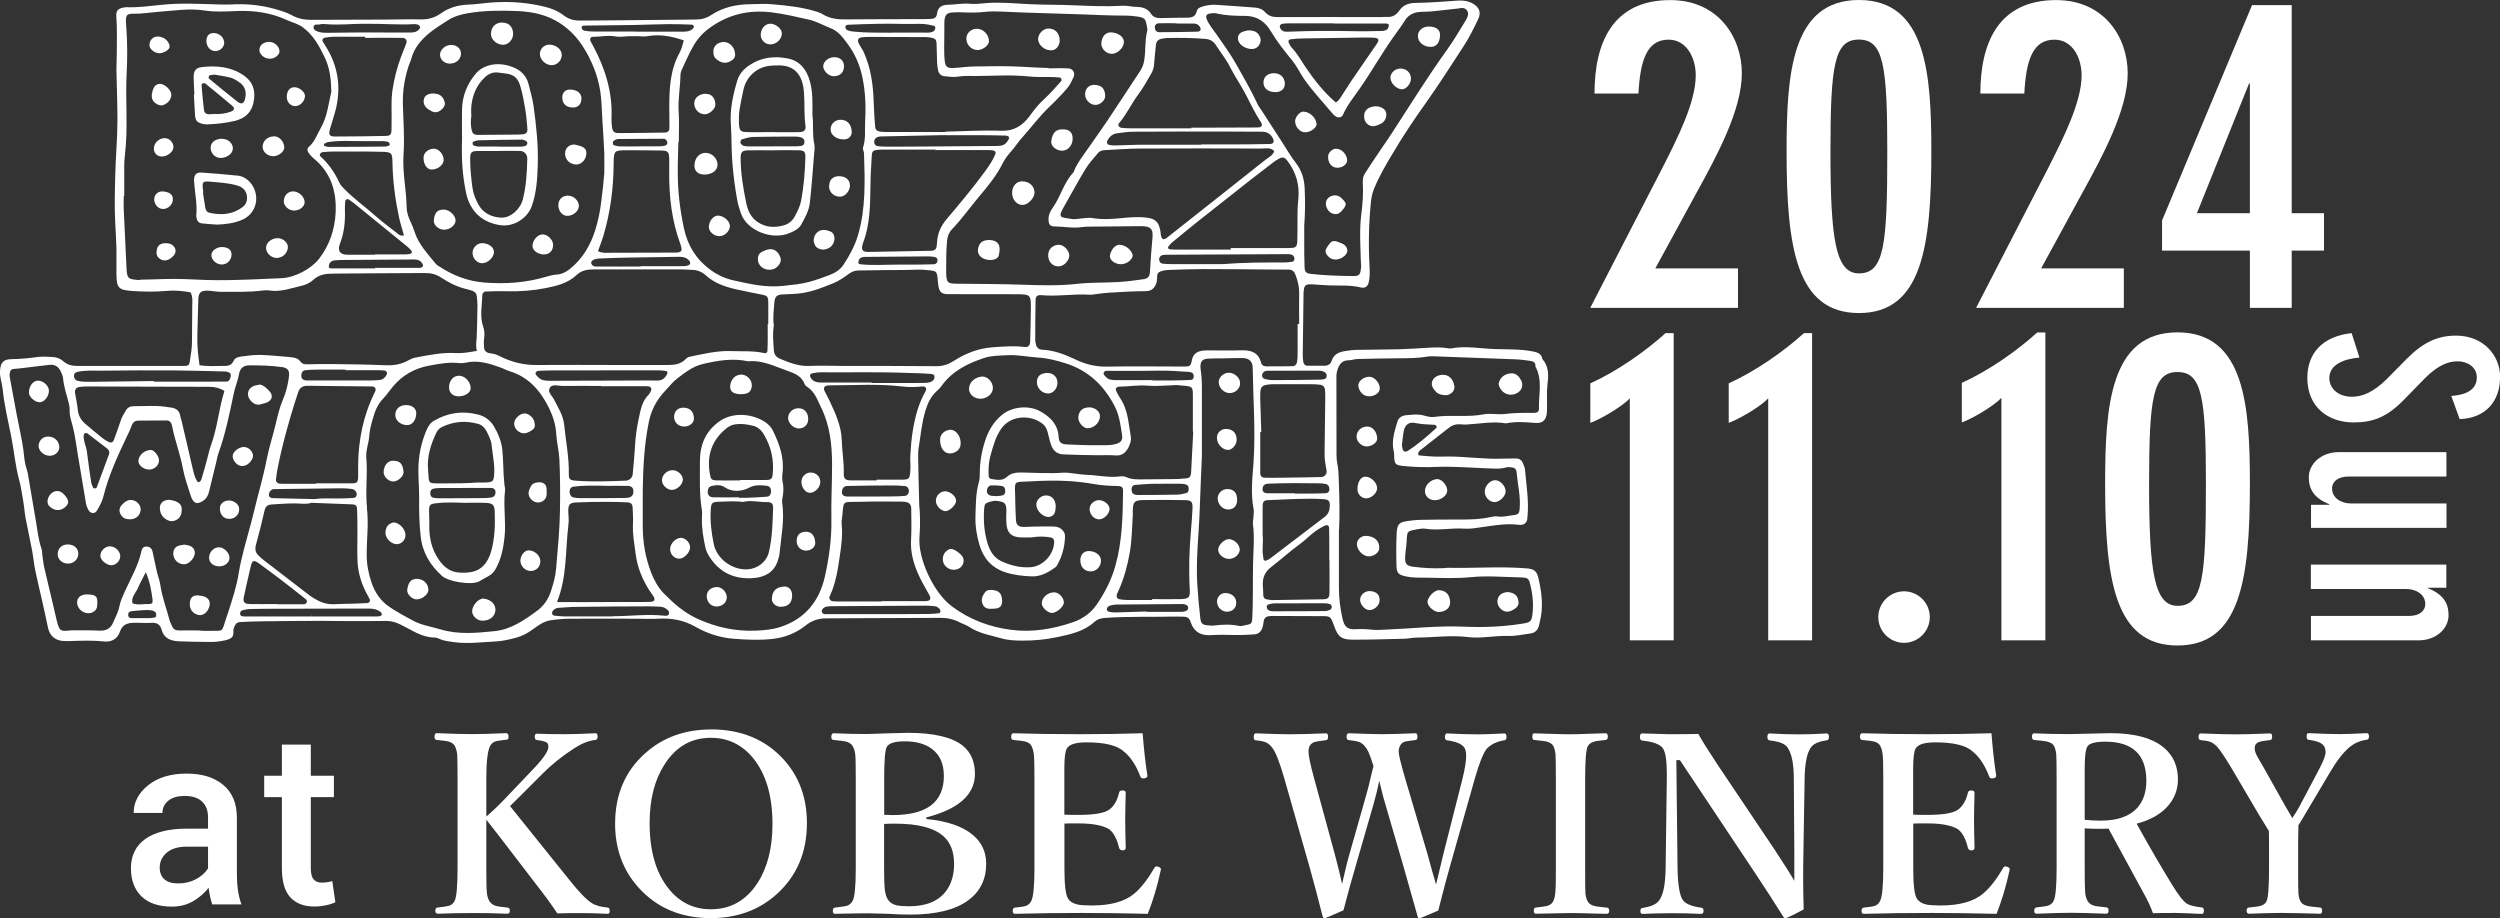<?xml version="1.0" encoding="UTF-8"?>
<svg id="_レイヤー_2" data-name="レイヤー_2" xmlns="http://www.w3.org/2000/svg" viewBox="0 0 291.17 106.95">
  <rect x="0" y="0" width="291.17" height="106.95" fill="#333333" stroke="none"/>
  <defs>
    <style>
      .cls-1 {
        fill: #fff;
      }
    </style>
  </defs>
  <g id="_レイヤー_1-2" data-name="レイヤー_1">
    <g>
      <g>
        <g>
          <path class="cls-1" d="M22.22,34.05c-.93-.16-1.85-.26-2.83-.17-1.31.12-2.64.1-3.96.01-1.66-.11-1.85-.36-1.87-2.02-.01-1.01.02-2.01,0-3.02-.02-.96-.1-1.91-.14-2.87-.09-1.83-.05-3.65,0-5.49.05-2.2.26-4.38.26-6.58,0-1.92-.09-3.84-.12-5.76,0-.59.04-1.19.04-1.78,0-1.47.06-2.93-.05-4.4-.06-.73.19-.99.91-1.1.09-.02.18-.04.27-.03,1.38.05,2.74-.14,4.1-.28,2.24-.24,4.48-.1,6.72-.04.46.01.92.02,1.37,0,1.7-.1,3.38.05,5.03.51.71.2,1.43.4,2.05.75.72.4,1.46.53,2.24.53,2.93,0,5.86-.01,8.79-.03,1.33,0,2.66-.06,3.98-.02.87.02,1.64-.21,2.32-.69.97-.69,2.03-.99,3.21-1.03,1-.04,2.01-.21,3.01-.27,2.02-.12,4.02.04,5.99.54.77.2,1.49.49,2.1.97.58.45,1.21.63,1.92.61.41,0,.82,0,1.23,0,3.66-.03,7.33-.06,10.99-.1.41,0,.82-.03,1.23-.02.66.01,1.26-.15,1.82-.52,1.38-.91,2.93-1.24,4.56-1.26.82,0,1.65-.08,2.47,0,1.78.15,3.55.33,5.26.87.22.07.44.14.63.26.89.57,1.87.66,2.9.64,2.93-.04,5.86-.02,8.8-.03.28,0,.55-.02.83-.02.46,0,.8-.1.86-.64.08-.72.54-.99,1.23-1.01.87-.02,1.72-.2,2.6-.12.63.06,1.28-.03,1.92-.08,1.7-.13,3.38.05,5.07.13,1.74.08,3.48.05,5.22.13,1.87.08,3.74.16,5.61.05.5-.03,1,.12,1.5.13.72,0,1.36.16,1.78.82.25.39.64.49,1.07.49,1.05-.02,2.1-.06,3.15-.05.57,0,.96-.16,1.1-.77.06-.29.32-.42.6-.51.53-.17,1.07-.25,1.63-.22,1.5.09,3,.22,4.51.32.48.03.9.18,1.22.54.4.45.87.57,1.47.57,3.99-.02,7.97,0,11.96,0,.23,0,.46-.03.69-.02.65.05,1.12-.18,1.5-.73.44-.64,1.07-.89,1.89-.9,1.65-.02,3.29-.16,4.93-.27.61-.04,1.18.03,1.72.33.77.43,1.03,1.04.65,1.83-.51,1.07-1.04,2.15-1.69,3.14-1.46,2.27-2.93,4.54-4.49,6.74-1.3,1.83-2.55,3.69-3.69,5.62-.82,1.37-1.65,2.75-2.25,4.24-.19.47-.31.95-.36,1.46-.27,2.56-.31,5.12-.17,7.68.03.6.04,1.19-.1,1.78-.11.48-.43.71-.92.59-1.22-.3-2.45-.2-3.68-.24-.64-.02-1.28-.09-1.92-.12-.89-.04-1,.07-1.07,1,0,.05,0,.09,0,.14-.03,2.33-.06,4.67-.09,7,0,.27.01.55.05.82.04.3.19.52.53.52.64,0,1.28,0,1.92,0,.41,0,.74-.17.86-.56.26-.85.93-1.06,1.69-1.17.36-.05.73-.11,1.09-.12,1.69-.03,3.39-.03,5.08-.07,1.14-.03,2.29-.12,3.43-.18.73-.04,1.47-.07,2.19.05.14.02.28.06.41.03,1.74-.33,3.47.03,5.21.08,1.46.04,2.93-.01,4.38.28.54.11.97.28,1.07.88.77.88.72,1.89.59,2.96-.1.81-.04,1.64-.05,2.47,0,.28,0,.55-.02.82-.09.88-.49,1.25-1.34,1.19-1.14-.09-2.28-.19-3.42.05-1.56-.27-3.1.06-4.65.14-.27.01-.55-.03-.82-.04-.42,0-.81.12-1.15.39-1.08.85-2.16,1.69-3.24,2.54-.11.09-.22.17-.3.28-.05.06-.06.16-.07.25-.01.1.05.17.17.18.59.05,1.18.11,1.78.13.6.02,1.19-.02,1.78-.01,2.01.03,4.01.32,6.02.25.55-.02,1.1-.02,1.65-.02.41,0,.69.21.82.6.07.21.2.43.22.65.15,1.82.47,3.63.3,5.47-.01.14-.02.28-.04.41-.07.32-.34.57-.66.6-.14.01-.28,0-.41-.02-1.43-.16-2.83.09-4.23.29-.68.1-1.36.22-2.05.17-1.51-.1-3.01.25-4.52.01-.27-.04-.55,0-.82.04-1.29.26-1.29.14-1.35,1.42-.03.59-.14,1.18-.17,1.77-.05.85.14,1.1.95,1.2,1.18.15,2.36.22,3.55.16.14,0,.27-.04.41-.04,3.06.07,6.13-.18,9.19.06.93.07,1.23.32,1.43,1.19.38,1.66.59,3.34.15,5.03-.05.18-.07.36-.12.53-.15.48-.47.78-.98.84-.86.11-1.73.32-2.59.29-1.56-.06-3.11.32-4.65.13-2.02-.25-4.02.05-6.03.06-.45,0-.91.12-1.36.13-2.01.05-4.03.12-6.04.11-1.36,0-1.74-.34-2.2-1.63-.41-1.12-.41-1.11-1.51-1.11-1.83,0-3.66-.01-5.49-.02-.18,0-.37,0-.55.02-.36.04-.58.22-.64.6-.04.27-.07.55-.17.8-.17.46-.46.71-1.02.73-.68.03-1.36.09-2.05.07-.96-.02-1.92-.05-2.88.01-1.15.08-1.96-.33-2.36-1.44-.03-.09-.06-.18-.09-.26-.13-.27-.33-.43-.64-.44-.37,0-.73-.03-1.1-.02-2.7.06-5.4-.03-8.09.15-.52.03-.94.13-1.36.51-1.21,1.08-2.75,1.41-4.27,1.73-1.35.29-2.72.42-4.09.41-.82,0-1.67-.04-2.45-.27-1.27-.36-2.6-.57-3.73-1.33-.34-.23-.75-.34-1.11-.53-.71-.37-1.45-.53-2.25-.52-3.34.02-6.69.03-10.03.04-1.1,0-2.2.02-3.3.02-.9,0-1.66.27-2.39.85-1.12.89-2.41,1.39-3.89,1.55-1.47.16-2.93.09-4.38-.02-1.61-.11-3.15-.61-4.55-1.41-1.37-.78-2.81-1.03-4.36-.93-.87.05-1.74,0-2.61,0-2.52,0-5.03-.02-7.55,0-.78,0-1.56.07-2.33.18-.79.12-1.44.59-2.06,1.05-.6.44-1.25.79-1.95.98-.79.21-1.61.4-2.42.44-1.59.07-3.19.3-4.79.08-.55-.08-1.09-.12-1.61-.33-.21-.09-.44-.21-.65-.21-1.5.01-2.68-.87-3.94-1.48-.55-.27-1.07-.45-1.69-.45-1.65.02-3.29.02-4.94.01-.92,0-1.83-.02-2.75-.02-2.2,0-4.4.02-6.59.05-.87,0-1.74.04-2.61.08-.57.02-.69.18-.89.68-.15.38.1.87-.3,1.16-.42.31-.95.33-1.43.42-.45.08-.91.06-1.37.06-1.1-.01-2.2-.02-3.3-.07-.92-.04-1.73-.31-2.01-1.33-.17-.64-.56-.87-1.22-.82-.73.05-1.47-.04-2.2,0-.67.04-1.19.28-1.44,1.03-.27.8-.94,1.23-1.82,1.14-1.32-.14-2.64-.1-3.96-.05-.32.01-.64.02-.96-.02-.84-.1-1.43-.62-1.62-1.45-.23-.98-.41-1.97-.64-2.95-.28-1.25-.59-2.49-.85-3.74-.17-.8-.24-1.63-.39-2.44-.24-1.26-.52-2.51-.76-3.77-.08-.4-.11-.81-.16-1.22-.06-.41-.11-.81-.19-1.22-.11-.63-.2-1.27-.37-1.88-.47-1.68-.6-3.42-.94-5.12-.37-1.84-.81-3.66-1-5.53-.07-.72-.37-1.4-.31-2.16.08-.95.37-1.31,1.35-1.33,1.01-.02,2.01-.11,3.01-.25.58-.08,1.19-.02,1.78,0,.47.02.9.19,1.25.51.48.42,1.03.53,1.65.53,3.11,0,6.23,0,9.34,0,1.01,0,2.01.01,3.02,0,.55,0,.65-.09.72-.61.12-.77.25-1.53.24-2.32-.01-1.37.04-2.75.03-4.12.01-.48.08-.99-.19-1.49M14.47,22.84h-.06c0,.5-.02,1.01,0,1.51.1,2.33.21,4.66.33,6.98.06,1.17.28,1.18,1.35,1.28.14.01.27-.04.41-.04,1.69-.02,3.38-.14,5.07-.06,1.59.08,3.19.14,4.78.12,2.15-.03,4.29-.14,6.44-.23,1.51-.06,3.46-1.07,4.38-2.27,1.21-1.58,1.82-3.38,1.92-5.35.13-2.51-.56-4.71-2.58-6.35-.18-.14-.33-.32-.47-.5-.27-.32-.33-.6-.04-.85.68-.6.94-1.45,1.37-2.19.75-1.3.88-2.78,1.22-4.2,0-.02,0-.05,0-.08-.03-1.35-.18-2.71-.77-3.93-.63-1.31-1.32-2.6-2.56-3.5-.57-.42-1.24-.57-1.86-.85-1.82-.84-3.74-1.12-5.74-1.05-1.28.05-2.59.14-3.84-.06-1.76-.27-3.47.02-5.19.14-1.04.08-2.08.26-3.13.24-.84-.02-.89.26-.8,1.42.14,1.84.15,3.69.05,5.53-.16,3.16.18,6.34-.2,9.49-.04.32-.08.85-.08,1.17,0,1.21,0,2.42,0,3.62M23.05,73.42c.28.02.64.07,1.01.06,2.16-.07,1.66.34,2.34-1.66.05-.13.1-.26.14-.39.5-1.57,1.03-3.13,1.28-4.77.14-.9.37-1.79.59-2.68.36-1.42.79-2.82,1.13-4.24.49-2.09,1.12-4.15,1.53-6.27.27-1.39.72-2.74,1.05-4.12.22-.93.43-1.86.81-2.75.38-.88.62-1.82.73-2.78.08-.65-.15-.97-.78-1.06-1.27-.18-2.55-.21-3.84-.21-.66,0-1.07.34-1.18.93-.14.81-.48,1.57-.64,2.37-.49,2.37-.98,4.75-1.81,7.03-.09.25-.12.53-.19.8-.29,1.2-.58,2.4-.88,3.6-.15.62-.51,1.07-1.13,1.27-.3.1-.54.02-.72-.24-.1-.15-.2-.31-.25-.49-.32-1.05-.72-2.09-.92-3.16-.31-1.72-.95-3.34-1.28-5.05-.06-.33-.24-.64-.62-.64-1.09,0-2.18.03-3.26.02-.43,0-.68.19-.82.58-.17.47-.39.92-.61,1.37-1.06,2.23-2.09,4.48-2.69,6.89-.12.5-.35.94-.6,1.38-.14.24-.25.52-.57.54-.37.02-.56-.27-.68-.57-.07-.17-.14-.34-.17-.52-.32-1.89-.63-3.78-.95-5.67-.19-1.13-.32-2.27-.61-3.37-.16-.62-.38-1.21-.35-1.86.01-.27-.03-.55-.1-.81-.26-.97-.58-1.93-.67-2.94-.02-.22-.13-.44-.22-.65-.25-.62-.69-.95-1.39-.86-1.18.15-2.35.28-3.53.42-.23.03-.46.03-.68.06-.2.03-.32.18-.36.37-.04.18-.06.37-.03.54.28,1.53.57,3.06.85,4.58.25,1.3.56,2.6.74,3.91.1.77.13,1.54.4,2.29.1.3.15.62.2.94.29,1.71.58,3.42.87,5.13.18,1.08.29,2.18.66,3.22.07.21.05.45.08.68.08.54.13,1.09.26,1.62.45,1.96.95,3.91,1.39,5.88.34,1.51.51,1.38,1.75,1.28.14-.01.28,0,.41,0,.92,0,1.83-.02,2.74.03.83.05,1.4-.19,1.73-1.01.24-.59.57-1.15.69-1.79.13-.68.43-1.3.72-1.93.68-1.49,1.51-2.92,1.86-4.55.06-.29.21-.5.55-.51.41,0,.65.19.75.64.17.76.31,1.52.49,2.28.12.53.34,1.05.41,1.59.2,1.42.73,2.74,1.08,4.11.06.22.19.41.27.63.16.41.46.53.87.52.68-.02,1.37,0,2.14,0M70.38,20.06c0-.83.02-1.56,0-2.29-.05-1.19-.14-2.37-.21-3.56-.06-.96-.08-1.92-.17-2.88-.18-1.9-.81-3.67-1.74-5.31-1.16-2.05-2.83-3.57-5.12-4.28-.92-.29-1.88-.4-2.83-.45-1.92-.08-3.84-.08-5.75.24-.88.14-1.7.38-2.44.86-.73.47-1.47.93-2.14,1.48-.96.79-1.75,1.73-2.08,2.99-.07.26-.21.51-.29.77-.46,1.4-.71,2.84-.69,4.31.04,2.01.22,4.03.08,6.04-.15,2.07.33,4.09.36,6.14,0,.58.2,1.17.46,1.71.18.37.33.76.46,1.15.47,1.49,1.54,2.58,2.48,3.75.11.14.28.23.44.33,1.59,1.04,3.29,1.69,5.23,1.85,2.45.19,4.83.02,7.19-.68.39-.12.8-.22,1.21-.25.63-.04,1.14-.32,1.6-.7,1.47-1.19,2.37-2.78,2.92-4.55.32-1.04.54-2.11.67-3.21.15-1.18.29-2.36.37-3.45M155.94,61.62c0,2.64,0,4.75,0,6.85,0,1.19.15,2.37.41,3.54.23,1.04.6,1.34,1.62,1.27.64-.04,1.27,0,1.91.07.5.05,1,0,1.51-.02,3.06-.12,6.1-.48,9.18-.34,2.27.1,4.56,0,6.83-.37.78-.12.97-.24,1.07-.99.18-1.33.02-2.64-.35-3.93-.07-.23-.26-.38-.5-.41-.22-.03-.45-.05-.68-.05-1.87-.03-3.73-.21-5.62-.02-1.72.17-3.47.09-5.21.06-.82,0-1.65.02-2.46-.17-.71-.16-.97-.35-1-1.09-.04-1.32-.05-2.65.02-3.98.06-1.03.33-1.24,1.35-1.37.41-.05.82-.11,1.23-.12,1.6-.03,3.2-.05,4.8-.04,1.19,0,2.38-.02,3.55-.29.26-.06.55-.11.81-.07.65.1,1.27-.09,1.91-.16.51-.06.62-.2.67-.7.13-1.48-.23-2.91-.37-4.37-.03-.31-.28-.47-.58-.49-.22-.02-.47-.05-.68.02-.59.18-1.17.13-1.77.11-2.1-.07-4.2-.26-6.31-.18-1.14.05-2.29.03-3.43-.07-1.35-.12-1.47-.13-1.48-1.41,0-.14-.03-.27-.06-.41-.26-1.17.12-2.26.43-3.35.13-.46.49-.73,1.02-.78.73-.07,1.45-.16,2.17.06.35.1.73.18,1.08.14,1.95-.29,3.94.08,5.89-.32.44-.09.91-.01,1.37-.01.27,0,.55.03.82,0,1.14-.14,2.28-.16,3.43-.14.54,0,.73-.09.72-.58-.04-1.61.44-3.27-.41-4.81.05-.49-.27-.64-.67-.68-.54-.07-1.09-.15-1.64-.17-3.06-.12-6.13-.23-9.19-.34-.37-.01-.74-.04-1.1.02-1.14.2-2.28.19-3.42.2-1.55.01-3.11.04-4.66.08-.36,0-.72.15-1.08.15-.88,0-1.16.62-1.35,1.3-.09.3-.07.64-.07.96,0,2.88,0,5.77.01,8.65,0,.37.02.74.09,1.09.15.72.16,1.45.18,2.18.08,2.01.11,4.02.03,5.5M107.05,58.71c.1.81.16,2.34.04,3.83-.2,2.41,1.55,6.41,3.76,8.07,2.07,1.56,4.43,2.43,6.94,2.75,2.43.31,4.85-.09,7.17-.89,1.09-.37,2.05-1.03,2.73-2,.97-1.4,1.74-2.89,2.21-4.55.81-2.86.86-5.79.9-8.72,0-.47-.14-.59-.7-.6-.92-.01-1.82-.07-2.73-.23-.94-.16-1.9-.28-2.85-.34-1.55-.09-3.11-.05-4.67.04-1.83.1-1.67-.15-1.61,1.8,0,.14,0,.28,0,.41.03.78.03,1.56.09,2.33.04.53.29.73.8.76.32.02.64-.02.96-.03.92-.01,1.83-.05,2.75-.01.65.03,1.21.54,1.2,1.11-.02,1.21-.33,2.35-.93,3.41-.04.08-.11.15-.18.21-.83.61-1.73,1.11-2.77,1.07-1.04-.04-2.09-.15-3.11-.49-1.57-.53-2.51-1.62-2.97-3.16-.33-1.1-.51-2.24-.47-3.39.05-1.32.02-2.66.4-3.95.09-.3.11-.63.1-.95,0-1.29.21-2.56.6-3.78.39-1.24,1.03-2.34,2.08-3.16,1.19-.92,3.11-1.07,4.41-.32,1.17.67,2.03,1.53,2.1,3,.03.58.3.8.91.83,1.23.06,2.47.11,3.7.09.68-.01,1.38.06,2.05-.14.57-.17.81-.42.73-.98-.17-1.18-.32-2.38-.88-3.45-1.25-2.4-3.09-4.16-5.75-4.98-1.01-.31-2-.58-3.07-.65-1.23-.07-2.44-.35-3.69-.28-.91.05-1.85.04-2.71.33-1.93.65-3.73,1.54-4.95,3.28-.16.22-.36.41-.57.6-.67.61-1.02,1.38-1.28,2.23-.44,1.41-.55,2.87-.79,4.31-.08.45-.07.91-.06,1.37.02,1.51.06,3.02.12,5.22M122.12,7.96c.78,0,1.56-.04,2.33.01.52.03.8.54.59,1.01-.21.45-.43.93-.75,1.3-.65.76-1.36,1.49-2.09,2.18-1.19,1.14-2.16,2.47-3.26,3.69-.42.47-.76,1.03-1.19,1.5-.37.41-.7.84-.95,1.34-.72,1.45-1.74,2.7-2.77,3.91-1.06,1.26-2.01,2.61-3.15,3.8-.36.38-.53.83-.58,1.36-.12,1.28-.09,2.56-.1,3.84,0,.14.02.28.03.41.07.49.22.65.67.71.09.01.18.02.27.02,2.65.03,5.31.03,7.96.12,2.1.07,4.2.14,6.31-.1,1.59-.18,3.2-.12,4.79-.21.96-.06,1.91-.18,2.87-.32.61-.09.8-.29.84-.9.07-1.28.15-2.55.28-3.83.13-1.19-.22-1.47-1.4-1.46-2.06.01-4.12.04-6.18.06-.18,0-.37.02-.55.04-1.1.18-2.19-.06-3.29-.07-.53,0-.67-.27-.68-.82-.01-.54.23-.99.52-1.39.89-1.27,1.25-2.86,2.33-4.02.15-.16.18-.42.29-.62.18-.32.35-.64.56-.94,1.09-1.57,2.21-3.12,3.28-4.71,1.25-1.86,2.46-3.75,3.7-5.61.26-.39.4-.8.47-1.26.19-1.13.05-2.29.35-3.41.04-.17-.02-.36-.05-.54-.14-.87-.26-1-1.11-1.12-.41-.06-.82-.11-1.23-.11-1.78,0-3.56-.08-5.35-.15-3.07-.12-6.13-.16-9.2-.32-.64-.03-1.29-.04-1.92.03-.87.1-1.74.1-2.6.06-.41-.02-.83-.02-1.23.01-.65.05-.86.27-.93.95-.02.23-.01.46-.01.68,0,.82-.02,1.65-.02,2.47,0,.5,0,1.01.06,1.51.07.69.28.89.97.86.82-.03,1.64-.17,2.46-.18,1.83-.02,3.66-.07,5.49.03,1.05.06,2.09.13,3.15.15M42.73,59.15c.23,1.83-.03,3.65-.02,5.48,0,1.12.21,2.19.56,3.22.39,1.15,1.06,2.15,2.08,2.83.87.59,1.79,1.09,2.72,1.59,1.01.55,2.16.71,3.25,1.04,2.09.62,4.18.41,6.27.2,1.92-.19,3.5-1.29,5.01-2.41.7-.52,1.23-1.27,1.51-2.09.31-.9.58-1.83.66-2.8.19-2.28.42-4.55.45-6.84.03-1.97.02-3.93-.07-5.89-.05-.96-.3-1.9-.36-2.86-.06-1.08-.35-2.06-.81-3.02-1-2.05-2.37-3.68-4.64-4.37-.3-.09-.59-.25-.89-.37-1.38-.51-2.76-.97-4.27-.61-.22.05-.46.06-.68.04-1.2-.14-2.37.08-3.54.3-1.68.31-3.09,1.11-4.19,2.42-.38.45-.71.96-1.12,1.39-.68.68-1,1.53-1.24,2.41-.19.66-.37,1.34-.41,2.01-.05.83-.41,1.6-.34,2.44.18,1.96-.13,3.93.09,5.9M74.86,57.05c0,1.42,0,2.83,0,4.25,0,1.85.31,3.65.97,5.37.35.9.81,1.76,1.49,2.45,1.16,1.18,2.38,2.25,3.92,2.95,2.17.99,4.42,1.48,6.79,1.38.96-.04,1.94-.13,2.84-.42,2.86-.92,4.55-2.99,5.2-5.87.49-2.18.8-4.4.76-6.66-.04-2.1.08-4.21.08-6.31,0-2.3-.22-4.57-1.26-6.69-.44-.9-.74-1.88-1.66-2.46-.11-.07-.23-.18-.27-.29-.33-.94-1.17-1.27-1.98-1.55-1.5-.52-2.95-1.29-4.61-1.12-1.79-.39-3.54-.09-5.29.32-1.15.27-2.05.99-2.95,1.67-.54.41-.97.97-1.44,1.47-.96,1.02-1.59,2.19-1.88,3.59-.53,2.62-.67,5.26-.71,7.92M79.04,16.52h-.03c-.03,1.23-.08,2.47-.07,3.7,0,2.15.27,4.27.72,6.38.44,2.03,1.43,3.62,3.1,4.84.83.61,1.74,1.01,2.73,1.23,1.87.41,3.72.85,5.69.63,1.05-.12,2.09-.2,3.11-.48.79-.22,1.57-.49,2.33-.79.65-.25,1.25-.62,1.63-1.21.7-1.07,1.31-2.19,1.68-3.43.92-3.13.8-6.33.7-9.53,0-.22-.18-.48-.12-.66.35-1.02.19-2.08.25-3.12.1-1.69.03-3.38-.31-5.04-.29-1.41-.84-2.71-1.68-3.86-.54-.73-1.1-1.53-1.97-1.87-.88-.34-1.71-.84-2.65-1.04-1.42-.31-2.82-.65-4.27-.83-2.68-.32-5.04.23-7.23,1.81-.81.59-1.43,1.28-1.9,2.11-.52.91-.93,1.88-1.38,2.83-.07.16-.11.35-.12.53-.01,1.42-.3,2.82-.21,4.24.08,1.18.02,2.37.02,3.56M89.5,37.73s-.04,0-.02,0c0-.78,0-1.56,0-2.33,0-.89-.05-.95-.86-1.11-1.03-.21-2.07-.4-3.09-.64-1.21-.29-2.37-.72-3.31-1.57-.47-.43-1-.63-1.61-.65-.41-.01-.82-.05-1.23-.05-3.43,0-6.86,0-10.3,0-.7,0-1.36.12-1.9.63-1.01.96-2.32,1.29-3.6,1.54-1.47.29-2.98.41-4.49.37-.84-.02-1.67,0-2.51.03-.23,0-.4.2-.41.43-.02,1.23-.32,2.47.11,3.69.16.45.17.92.1,1.39-.05.33-.02.68,0,1.02.03.38.25.61.73.67.35.04.69.13,1,.29,1.43.73,2.86,1.09,4.41,1.07,3.11-.03,6.23,0,9.34,0,1.97,0,3.94-.01,5.91,0,.79,0,1.52-.08,2.12-.72.11-.11.24-.2.39-.23,1.6-.33,3.21-.73,4.85-.67,1.3.05,2.61-.06,3.9.24.18.04.34-.07.35-.25.06-1.04.03-2.09.03-3.13M55.55,40.88c-.18-.59-.05-1.08-.03-1.58.05-1.23.07-2.47.09-3.71,0-.37-.04-.73-.08-1.1-.03-.3-.2-.51-.49-.61-.26-.09-.52-.17-.79-.23-1.04-.25-1.98-.73-2.85-1.31-.62-.41-1.23-.55-1.93-.54-1.88.02-3.76.02-5.63.03-1.7,0-3.39.03-5.08.04-.84,0-1.62.11-2.29.74-.35.33-.86.56-1.33.67-1.24.28-2.45.76-3.77.55-.27-.04-.55-.02-.82.01-1.59.21-3.19.13-4.79.15-.54,0-1.09-.13-1.64-.14-.73,0-.99.24-1.02.97-.06,1.37-.06,2.74-.11,4.12-.05,1.19.07,2.36.25,3.6.87.14,1.74.09,2.6.08.54,0,1.09.06,1.38-.62.14-.33.58-.45.95-.49.72-.09,1.46-.19,2.18-.17,1.14.03,2.28.16,3.42.25.46.04.92.11,1.22.52.21.3.51.33.85.32.96-.02,1.92-.04,2.88-.03,2.06.03,4.12.05,6.18.14.95.04,1.82-.1,2.64-.56.29-.16.57-.29.89-.34,1.53-.29,3.06-.61,4.63-.52.78.05,1.55-.09,2.52-.26M151.36,37.73s-.1,0-.05,0c0-1.19-.02-2.38,0-3.57.02-.75-.16-1.44-.42-2.14-.15-.4-.38-.61-.79-.62-.64-.01-1.28,0-1.92-.01-2.66-.02-5.31-.05-7.97-.05-1.37,0-2.75.05-4.12.1-.36.02-.75.07-1.06.24-.37.2-.22.66-.29,1,0,.05-.01.09-.02.14-.21.77-.61,1.1-1.34,1.09-1.42,0-2.83.1-4.24.18-.41.02-.82.09-1.23.13-.36.04-.73.13-1.09.1-1.83-.11-3.66.23-5.49.06-.52-.05-.71.11-.72.6-.04,1.55-.03,3.11-.04,4.67,0,.14.05.27.07.41.08.41.32.65.75.67,1.4.06,2.68.58,3.92,1.16,1.18.56,2.36.84,3.69.81,2.93-.07,5.86,0,8.79-.01.82,0,.88-.01,1.03-.76.14-.72.6-.99,1.23-1.09.27-.04.55-.03.82-.03,1.19,0,2.38.03,3.57-.01,1.15-.04,2.11.15,2.44,1.46.08.31.35.41.64.41,1.01,0,2.01,0,3.02-.02.32,0,.49-.24.53-.53.04-.27.06-.55.06-.82,0-1.19,0-2.38,0-3.57M151.9,26.3c0,.61,0,1.21,0,1.8,0,1,0,2.01.04,3.01.03.59.18.72.74.79,1.59.18,3.19.23,4.79.25.76.01.98-.02,1.05-1.04.02-.27-.03-.55-.03-.82-.05-1.78-.17-3.57.06-5.35.16-1.23.24-2.46.17-3.7-.02-.39.05-.72.25-1.04.57-.88,1.15-1.76,1.74-2.63.49-.72.99-1.43,1.46-2.16,2.12-3.26,4.16-6.56,6.44-9.72.77-1.07,1.42-2.23,2.12-3.35.1-.15.16-.33.22-.5.14-.41-.14-.87-.58-.91-.18-.02-.36.04-.53.06-1.04.11-2.09.24-3.14.34-.41.04-.82.03-1.23.05-.77.04-1.4.31-1.84,1-.41.66-.88,1.28-1.33,1.91-1.4,1.98-2.59,4.1-3.98,6.09-.67.96-1.43,1.89-1.91,2.99-.13.31-.53.39-.82.2-.15-.1-.3-.22-.41-.36-1.11-1.34-2.32-2.59-3.31-4.03-.47-.68-.81-1.44-1.33-2.08-.89-1.1-1.78-2.2-2.51-3.43-.65-1.1-1.57-1.81-3-1.82-1.13,0-2.29-.03-3.41-.3-.22-.05-.45,0-.68.02-.41.04-.56.29-.4.66.26.64.72,1.17,1.11,1.73.81,1.16,1.64,2.3,2.34,3.54.85,1.52,1.73,3.02,2.46,4.6.11.25.29.47.44.7.82,1.27,1.64,2.53,2.46,3.8.52.8,1,1.65,1.59,2.4.68.88.96,1.85,1.01,2.93.07,1.46.06,2.91-.05,4.36M90.13,37.89c-.17,1.02-.06,1.97,0,2.93.03.44.25.77.68.95,1.1.46,2.19.9,3.43.85,1.37-.06,2.75,0,4.12,0,3.58,0,7.15,0,10.72.03.77,0,1.39-.22,2.03-.63,1.36-.87,2.84-1.45,4.48-1.57,1.23-.09,2.46-.19,3.7-.04.47.06.67-.14.69-.63.04-1.23.07-2.47.08-3.71.02-1.79,0-1.8-1.85-1.8-2.61,0-5.22,0-7.83-.01-.64,0-.93-.21-1.06-.82-.09-.4-.08-.82-.14-1.23-.08-.51-.2-.64-.68-.7-.59-.08-1.18-.12-1.78-.1-1.28.05-2.56.04-3.84.05-.96.01-1.92.04-2.88.04-.43,0-.78.14-1.13.39-.55.4-1.12.81-1.75,1.07-1.18.48-2.36.96-3.65,1.17-.78.12-1.55.12-2.32.16-.66.03-.91.25-.96.92-.06.92-.21,1.82-.06,2.68M139.98,53.12c-.08,2.01-.18,4.12-.25,6.22-.1,2.88-.45,5.75-.29,8.64.08,1.32.2,2.65.35,3.97.08.72.27.84.98.89.18.02.37.04.55.02,1-.12,1.99-.18,2.99.04.25.06.54-.05.81-.1.61-.11.7-.19.73-.79.11-2.1.05-4.2.09-6.31.03-1.54.19-3.1-.01-4.65-.03-.27.04-.55.06-.82.01-.32.07-.65.01-.96-.35-1.82-.13-3.65,0-5.46.24-3.66-.05-7.31-.1-10.96,0-.78-.45-1.15-1.23-1.15-.78,0-1.55.02-2.33.04-.55,0-1.1,0-1.65.03-.65.04-.88.31-.88.97,0,.23.06.45.08.68.04.45.09.91.09,1.37,0,2.75,0,5.49,0,8.33M110.12,15.39v-.06c2.15-.04,4.3-.18,6.45-.1,1.51.06,2.51-.59,3.34-1.7.08-.11.16-.22.24-.33.46-.63.96-1.21,1.55-1.74.67-.61,1.26-1.32,1.88-2,.12-.14.03-.41-.14-.43-.39-.04-.77-.06-1.16-.06-.79,0-1.58.02-2.37-.06-1.2-.11-2.39-.15-3.59-.11-.87.03-1.74.03-2.6.05-.73.01-1.46-.05-2.19.08-.48.09-1-.02-1.5-.05-.42-.03-.68-.29-.77-.67-.07-.31-.1-.63-.12-.95-.03-.73-.03-1.47-.06-2.2-.02-.42-.17-.58-.56-.66-.22-.04-.45-.08-.68-.08-2.29-.01-4.58-.02-6.87-.02-.23,0-.46.03-.68.06-.31.05-.45.3-.31.61.09.21.2.41.33.6.26.38.42.8.58,1.23.71,1.88.84,3.83.9,5.8.02.73.08,1.46.14,2.18.02.31.22.49.53.54.18.03.37.05.55.05,2.38,0,4.76,0,7.14,0M135.45,27.87c.26,0,.43-.16.61-.3,3.77-2.98,7.54-5.95,11.3-8.94.38-.3.88-.51,1.05-1.03-.44-.48-1.01-.29-1.53-.3-4.67-.02-9.34-.02-14.01,0-1.37,0-2.74.11-4.11.18-.33.01-.64.06-.87.33-.49.61-1.04,1.17-1.44,1.83-.86,1.4-1.63,2.86-2.45,4.28-.87,1.5-.54,1.37.87,1.59.35.06.72-.05,1.09-.07.41-.02.83-.12,1.23-.05,1.19.21,2.37.12,3.55,0,.82-.08,1.65-.13,2.47-.08,1.42.09,1.74.59,1.93,1.55.07.34,0,.74.31,1M138.98,50.27h-.05v-1.78c0-.6,0-1.19,0-1.78,0-1.91.14-1.66-1.8-1.86-.18-.02-.37.01-.55.02-.96.02-1.92.13-2.87.05-1.11-.1-2.19.09-3.28.11-.45,0-.57.23-.38.62.23.49.58.92.81,1.43.55,1.19.61,2.47.84,3.73.08.47-.07.91-.28,1.32-.32.61-.77.98-1.53.91-.72-.06-1.46-.01-2.19-.02-1.28-.02-2.56-.04-3.84-.1-.64-.02-1.11-.32-1.38-.95-.18-.43-.27-.87-.38-1.31-.1-.44-.22-.89-.58-1.22-1.32-1.16-3.73-1.15-4.88.45-.71,1-1,2.15-1.31,3.29-.19.71-.21,1.45-.19,2.18,0,.18.09.39.29.42.63.1,1.3.26,1.82-.22.52-.49,1.12-.54,1.78-.53,1.6.03,3.2.14,4.8.02.45-.03.91.06,1.36.11s.91.13,1.36.14c1.32.04,2.62.37,3.96.18.26-.04.56.03.8.14.57.24,1.16.21,1.76.21,1.14-.02,2.29-.02,3.43-.03.5,0,1.01-.02,1.5-.07.59-.06.69-.17.73-.77.09-1.55.16-3.1.24-4.65M108.98,17.69v-.27c-2.05,0-4.11,0-6.16,0-.23,0-.46.01-.68.04-.43.05-.57.16-.6.6-.07,1.18-.15,2.36-.16,3.54-.03,2.29-.04,4.57-.88,6.74-.05.13-.07.27-.09.4-.06.33.1.54.41.58.14.02.27.02.41.02,2.38-.04,4.75-.08,7.13-.13.09,0,.18,0,.27-.02.25-.05.41-.19.45-.45.03-.17.05-.33.06-.5.02-.97.43-1.9,1.06-2.65,1.56-1.85,3.11-3.69,4.54-5.65.46-.63.89-1.27,1.19-1.99.09-.2-.02-.37-.22-.42-.22-.05-.45-.05-.68-.05-2.01,0-4.02,0-6.03,0M138.76,14.82v.05h1.37c1.97,0,3.94-.02,5.91-.02.18,0,.37,0,.55-.01.34-.02.49-.27.29-.57-.71-1.07-1.24-2.23-1.84-3.36-.55-1.06-1.24-2.03-1.77-3.09-.45-.92-1.1-1.68-1.63-2.53-.27-.44-.68-.72-1.24-.76-1.5-.12-3.01-.14-4.52-.1-.18,0-.36.06-.54.08-.41.06-.67.27-.71.71-.07.74-.16,1.47-.21,2.21-.02.39-.13.77-.32,1.11-.49.84-.95,1.7-1.54,2.48-.8,1.06-1.33,2.29-2.21,3.3-.21.24-.03.54.3.57.37.03.73.06,1.1.06,2.33,0,4.67,0,7,0M36.28,58.56c-.6.21-1.28.07-1.97.07-.91,0-1.82.07-2.74.13-.4.03-.65.24-.75.67-.31,1.34-.63,2.67-1,3.99-.16.56-.07.98.36,1.35.14.12.26.26.41.37,1.81,1.39,3.62,2.79,5.43,4.18.18.14.37.26.57.38.72.43,1.47.72,2.33.67.82-.04,1.65-.05,2.47-.07.45-.01.91-.03,1.36-.06.27-.02.41-.24.3-.47-.14-.29-.3-.56-.45-.85-.54-1.07-.88-2.22-.95-3.41-.07-1.14-.01-2.29-.02-3.43,0-.92,0-1.83-.04-2.75-.01-.42-.14-.57-.59-.59-1.55-.07-3.11-.12-4.74-.18M102.68,69.81s0,.22,0,.2c1.69,0,3.38,0,5.07,0,.61,0,.75-.24.46-.76-.37-.68-.78-1.35-1.11-2.05-.65-1.37-1.09-2.79-.99-4.36.07-1.18.03-2.37.02-3.56,0-.53-.22-.76-.72-.83-.22-.03-.45-.03-.68-.03-1.46,0-2.92-.03-4.38.02-2.55.08-1.98-.33-2.32,2.22-.02.14-.02.28,0,.42.12,1.19-.03,2.37-.2,3.54-.24,1.66-.48,3.34-1.22,4.88-.09.19.1.48.32.51.18.03.37.04.55.04,1.74,0,3.47,0,5.21,0M36.8,56.06v.23c1.42,0,2.84,0,4.26,0,.5,0,.63-.15.65-.67.02-.46,0-.92,0-1.37.02-3.02.61-5.91,1.97-8.62.17-.34.01-.62-.37-.62-2.52-.03-5.03-.06-7.54-.08-.51,0-.87.23-1.04.74-.65,1.95-1.22,3.92-1.73,5.91-.23.88-.42,1.78-.61,2.68-.11.52-.19,1.05-.25,1.58-.03.25.16.47.41.49.27.02.55.02.82.02,1.15,0,2.29,0,3.43,0M102.1,56.06v-.19c.96,0,1.92,0,2.88,0,.88-.01.95-.07,1.03-.88.03-.29.05-.77.02-1.06-.05-.57.02-1.12.05-1.69.06-.91.17-1.81.34-2.71.25-1.34.68-2.73,1.37-3.95.19-.33.03-.61-.38-.57-.78.09-1.57.1-2.35,0-2.79-.33-5.57-.13-8.36-.13-.09,0-.18,0-.27.01-.42.05-.57.28-.4.64.2.41.43.81.62,1.22.68,1.45,1.35,2.94,1.39,4.55.03,1.28.27,2.54.23,3.82-.02.64.18.82.81.83,1,.01,2.01,0,3.01,0M70.6,70.38v-.27h4.39c.27,0,.55,0,.82-.02.42-.02.53-.27.29-.65-.14-.23-.32-.45-.47-.68-.82-1.29-1.39-2.68-1.59-4.19-.15-1.17-.38-2.34-.32-3.54.03-.64-.01-1.28-.04-1.92-.02-.4-.19-.58-.6-.6-.87-.04-1.74-.07-2.6-.06-1.14,0-2.29.02-3.42.07-.86.04-.95.38-.84,1.63.03.33.02.66-.02.98-.36,3.01-.15,6.08-1.32,8.96,0,.02,0,.03.02.03,1.9.02,3.81,0,5.71,0M70.03,45.18v-.23c-1.51,0-3.02-.02-4.53,0-.52,0-1.23-.29-1.5.29-.22.45.33.89.55,1.34.47.93,1.05,1.82,1.16,2.91.19,1.91.58,3.8.54,5.74-.01.57.13.7.74.75,1.97.15,3.93.08,5.9,0,.41-.02.76-.33.8-.75.12-1.2.22-2.4.29-3.6.06-.98.21-1.95.42-2.91.21-1.01.39-2.01,1.15-2.76.13-.13.2-.31.28-.47.11-.21-.04-.46-.29-.49-.18-.02-.37-.02-.55-.02h-4.94M143.34,29.14v-.25c2.05,0,4.11,0,6.17,0,1.72.01,1.57.04,1.6-1.69.03-1.32-.05-2.64.1-3.97.18-1.66-.25-3.16-1.27-4.5-.33-.43-.56-.49-1.05-.21-.2.11-.39.24-.57.37-.91.69-1.81,1.39-2.71,2.09-1.97,1.55-3.95,3.1-5.91,4.66-1.07.85-2.13,1.72-3.18,2.59-.17.14-.33.32-.45.5-.08.13,0,.28.15.3.27.04.55.04.82.04,2.1,0,4.2,0,6.31,0M79.66,4.71c-1.42-.49-2.83-.76-4.31-.49-.31.06-.64,0-.96,0-.5,0-1-.02-1.5.02-.41.03-.81.08-1.23,0-.87-.16-1.73.05-2.6.05-.27,0-.4.24-.29.48.07.17.17.32.26.48,1.43,2.66,2.33,5.45,2.19,8.52-.01.32.02.64.05.96.06.56.24.77.76.77,1.78,0,3.57-.03,5.35-.06.42,0,.59-.18.59-.58,0-.73-.02-1.46-.02-2.19,0-2.25.06-4.48,1.2-6.52.24-.43.33-.94.49-1.43M69.65,29.26c.52.24.93.18,1.34.18,2.47,0,4.94-.01,7.42-.02.18,0,.37,0,.55-.02.35-.03.48-.21.4-.55-.03-.13-.06-.27-.11-.4-1-2.7-1.33-5.5-1.31-8.36,0-.55.02-1.1,0-1.65-.02-.72-.15-.89-.89-.91-1.33-.03-2.65-.02-3.98-.03-1.56,0-1.59.04-1.6,1.61-.02,2.85-.39,5.65-1.2,8.38-.17.56-.39,1.11-.62,1.75M42.53,4.51v-.23c-1.23,0-2.47,0-3.7,0-.32,0-.64.05-.95.1-.27.04-.4.27-.28.48.09.16.2.31.29.46,1.54,2.41,1.89,5,1.13,7.75-.18.66-.4,1.31-.59,1.96-.19.67-.06.87.59.87,1.97,0,3.93-.03,5.89-.07.57-.01.68-.16.69-.77.01-.95.02-1.9,0-2.84,0-.53.02-1.06.09-1.59.2-1.39.54-2.74,1.03-4.05.19-.51.41-1.02.6-1.53.12-.35-.07-.63-.44-.64-1.46-.02-2.91,0-4.37,0M134.18,69.81v-.03c1.1,0,2.2.02,3.3,0,.98-.03,1.14-.18,1.09-1.13-.13-2.29-.06-4.57.14-6.86.07-.87.15-1.73.18-2.6.03-.73-.14-.93-.85-.94-1.6-.03-3.2-.04-4.81-.01-1.13.02-1.27.19-1.3,1.27,0,.14.02.28.01.41-.1,1.46-.1,2.94-.35,4.37-.26,1.52-.66,3.04-1.3,4.47-.08.17-.18.33-.22.5-.05.24.02.48.29.53.31.06.63.09.95.09.96.01,1.92,0,2.88,0M146.78,50.33s.03,0,0,0v3.7c0,.37,0,.73,0,1.09,0,.33.21.51.51.52.64.02,1.28,0,1.92,0,1.55-.02,3.11-.04,4.66-.08.42-.01.71-.37.63-.78-.12-.63-.24-1.26-.23-1.9.02-2.19.06-4.38.08-6.57,0-.33,0-.66-.04-.99-.04-.27-.26-.48-.53-.51-.36-.05-.73-.06-1.09-.06-1.46,0-2.92,0-4.38,0-.23,0-.46.01-.68.05-.62.09-.8.27-.84.87-.02.41-.02.82,0,1.23.03,1.14.08,2.28.11,3.42M26.14,45.54c-.58-.37-1.15-.48-1.75-.49-4.75,0-9.51-.03-14.26-.04-.27,0-.55.02-.82.05-.46.06-.63.3-.56.76.1.63.25,1.26.31,1.89.06.69.37,1.22.87,1.65.66.56,1.33,1.12,2,1.66.21.17.45.31.69.44.31.16.54.07.65-.24.28-.77.57-1.54.82-2.32.13-.4.37-.73.57-1.09.2-.36.51-.49.91-.5.91,0,1.83-.05,2.74-.02.55.01,1.09.11,1.63.18.62.08.99.41,1.07,1.05.02.18.11.35.15.53.44,1.87.87,3.73,1.3,5.6.1.45.22.89.44,1.29.06.12.15.27.31.2.1-.05.2-.18.24-.29.22-.74.44-1.49.64-2.24.16-.57.27-1.16.47-1.72.77-2.07.92-4.28,1.58-6.36M47.05,27.41c-.19-.69-.42-1.38-.57-2.07-.45-2.1-.73-4.22-.77-6.37-.02-1.16-.07-1.26-1.24-1.29-1.91-.05-3.83-.03-5.74-.03-.32,0-.64.03-.96.05-.18.01-.37.03-.48.2-.13.21.06.34.18.45.87.83,1.54,1.8,2.04,2.89.13.29.34.52.57.75,1.16,1.17,2.49,2.13,3.72,3.22.75.66,1.56,1.26,2.35,1.87.23.18.45.46.89.33M154.8,65.23h.02c0-.37,0-.73,0-1.09,0-.87,0-1.74-.02-2.6,0-.35-.22-.46-.55-.3-.67.33-1.28.76-1.83,1.27-.36.33-.73.65-1.12.93-1.11.8-2.12,1.74-3.2,2.56-.85.64-1.1,1.39-1.01,2.36.03.32.03.64.04.96.02.33.21.48.52.51.18.02.36.06.54.06,1.96-.02,3.93-.05,5.89-.09.58-.01.75-.17.76-.73.02-1.27,0-2.55,0-3.83M155.58,11.94c.45-.28.62-.72.88-1.09.34-.49.64-1,.97-1.49.98-1.43,1.97-2.86,2.95-4.29.3-.44.19-.64-.36-.68-.36-.02-.73-.02-1.1-.02-2.42.03-4.84.07-7.26.11-.45,0-.91.04-1.36.1-.21.03-.29.21-.2.41.1.2.21.42.36.58.64.67,1.07,1.48,1.58,2.23,1.02,1.51,2.14,2.94,3.54,4.13M147.04,62.15c.06.39.06,1.07.02,1.76-.03.4.04.82.1,1.22.02.15.18.21.31.16.17-.06.33-.15.48-.26,2.1-1.6,4.2-3.21,6.31-4.81.44-.33.61-.76.62-1.3.01-.56-.12-.73-.68-.78-2.19-.15-4.37.04-6.55.11-.4.01-.58.19-.59.61-.02,1,0,2.01,0,3.3M120.14,62.59c-.3,0-.81.02-1.31,0-1.07-.06-1.54-.54-1.62-1.64-.03-.45-.02-.92,0-1.37.02-.99-.18-1.14-1.21-1.25-.22-.02-.45.04-.67.1-.57.15-.67.27-.71.84-.09,1.34,0,2.67.38,3.94.25.87.71,1.72,1.6,2.14,1.08.51,2.24.8,3.45.71,1.45-.11,2.71-1.5,2.73-2.97,0-.26-.13-.44-.39-.49-.68-.12-1.36-.16-2.25-.01M43.68,29.71v-.08c1.15,0,2.29,0,3.44,0,.23,0,.46-.01.68-.07.12-.03.23-.19.13-.33-.13-.18-.29-.34-.47-.49-2.06-1.68-4.12-3.36-6.18-5.03-.21-.17-.44-.33-.67-.48-.16-.1-.38,0-.4.21-.03.32-.05.64-.04.96.05,1.34-.07,2.65-.55,3.91-.02.04-.04.08-.05.13q-.41,1.23.96,1.23c1.05,0,2.11,0,3.16,0M139.91,17.11v-.29c1.19,0,2.38,0,3.57,0,1.46,0,2.93-.02,4.39-.05.49,0,.59-.28.34-.73-.28-.49-.68-.7-1.23-.7-1.46,0-2.93-.02-4.39-.02-3.52,0-7.04,0-10.56.02-.64,0-1.27.1-1.91.18-.54.07-.91.39-1.15.87-.11.21.01.47.27.5.23.03.45.06.68.05.91-.02,1.82-.07,2.74-.08,2.42-.01,4.84,0,7.26,0M17.9,44.61v-.16h6.58c.64,0,1.28,0,1.92-.01.27,0,.47-.33.48-.72,0-.3-.22-.36-.44-.42-.13-.04-.27-.04-.41-.04-1.96-.04-3.92-.11-5.88-.12-2.74-.02-5.48,0-8.21.03-.96.01-1.92-.07-2.87.13-.23.05-.43.14-.45.42-.02.31.12.55.41.63.49.13.99.12,1.5.12,2.46-.04,4.93-.06,7.39-.09M32.22,70.38h.14c.96,0,1.92,0,2.88,0,.17,0,.38.01.47-.2.13-.29-.12-.41-.28-.54-.9-.71-1.79-1.42-2.7-2.11-.87-.66-1.75-1.32-2.64-1.96-.51-.37-.72-.28-.86.29-.28,1.2-.56,2.4-.82,3.61-.14.64.02.86.66.88,1.05.03,2.1,0,3.15,0M109.73,15.74c-2.29.05-4.67.1-7.05.15-.09,0-.18,0-.27.02-.38.06-.6.28-.59.63,0,.34.25.47.53.5.36.04.73.04,1.1.04,1.6,0,3.2,0,4.81-.02,2.61-.02,5.22-.04,7.83-.06.48,0,.92-.06,1.21-.5.1-.14.23-.31.22-.46-.01-.21-.26-.24-.43-.25-.82-.02-1.64-.04-2.46-.04-1.6-.01-3.2,0-4.88,0M70.03,42.89v.25c-1.88,0-3.75,0-5.63,0-.55,0-1.1.02-1.65.05-.12,0-.27.07-.33.16-.14.19.04.33.15.47.03.04.06.06.1.1.38.41.88.43,1.39.43,3.3-.01,6.59-.02,9.89-.03.87,0,1.74-.02,2.61,0,.59.01.93-.31,1.15-.79.05-.11.04-.29-.14-.32-.27-.04-.54-.08-.81-.08-2.24,0-4.49,0-6.73,0M101.53,44.61h4.11c.64,0,1.28,0,1.92-.01.36-.01.74-.01,1.05-.24.15-.11.23-.27.23-.47,0-.23-.16-.31-.35-.33-.95-.1-1.91-.09-2.87-.13-3.33-.13-6.67-.04-10-.07-.34,0-.69.05-1.03.12-.21.04-.31.23-.22.42.26.52.71.66,1.26.65,1.96-.01,3.93,0,5.89,0M142.39,30.76c2.65-.2,4.85-.19,7.04-.19.36,0,.73-.02,1.09-.09.19-.03.27-.24.23-.44-.02-.12-.1-.26-.2-.32-.29-.17-.62-.12-.94-.12-4.53.02-9.06.04-13.59.07-.18,0-.37,0-.55.03-.31.04-.49.26-.46.56.02.26.16.42.42.45.32.03.64.05.96.05,2.15,0,4.3,0,6,0M71.37,71.77c2.01,0,4.01-.28,6.01-.06.22.02.48.04.54-.27.05-.26-.16-.41-.34-.54-.22-.17-.49-.23-.77-.24-.45-.02-.91-.05-1.37-.04-2.73.01-5.47.02-8.2.06-.73,0-1.46.07-2.18.11-.29.02-.52.14-.69.38-.15.2-.06.5.18.53.36.04.72.08,1.09.09,1.92,0,3.83,0,5.74,0M36.23,71.53v.27c2.56,0,5.11,0,7.67,0,.14,0,.27-.02.4-.05.07-.02.15-.1.17-.16.02-.07-.02-.19-.07-.24-.56-.52-1.25-.47-1.93-.47-3.28,0-6.57.01-9.85.02-1.14,0-2.28,0-3.42.03-.32,0-.64.06-.94.14-.17.04-.31.19-.3.4,0,.22.17.3.36.32.18.02.36.01.55.01h7.39M42.28,2.77c-1.06-.02-2.7.18-4.34.04-.22-.02-.47-.03-.68.03-.27.07-.75-.12-.74.35,0,.34.41.48.71.55.3.08.63.08.95.08,1.19,0,2.37-.04,3.56-.04,1.96,0,3.93,0,5.89.01.23,0,.46,0,.68-.06.34-.07.7-.45.61-.62-.15-.29-.46-.31-.72-.3-1.78.11-3.56-.07-5.93-.04M74.61,30.86v.14c1.56,0,3.11,0,4.67,0,.32,0,.64.02.94-.12.17-.08.22-.29.11-.45-.34-.46-.81-.53-1.34-.52-1.92.04-3.85.06-5.77.09-1.14.02-2.29.05-3.43.11-.64.03-1.03.3-.92.58.17.45.61.35.94.35,1.6.02,3.2,0,4.8,0M36.67,58.13c1.07-.17,2.34-.02,3.62-.09.32-.02.64-.02.95-.06.26-.03.39-.39.26-.64-.12-.21-.29-.37-.52-.39-.41-.05-.82-.09-1.23-.08-2.5.02-5.01.06-7.51.09-.14,0-.28,0-.41.01-.29.05-.55.4-.51.71.04.29.29.33.51.34,1.54.04,3.09.07,4.84.11M102.68,71.53h0c1.82-.01,3.65,0,5.47-.02.41,0,.81-.05,1.22-.09.16-.02.21-.3.1-.45-.15-.18-.32-.33-.56-.36-.36-.04-.73-.07-1.09-.07-3.56.02-7.11.04-10.67.06-.27,0-.55,0-.82.04-.37.05-.68.36-.62.6.1.36.43.29.68.29,2.1.01,4.2,0,6.29,0M134.18,44.03v.28c.78,0,1.55,0,2.33,0,.73,0,1.46-.03,2.19-.06.2,0,.32-.16.33-.37.02-.25-.08-.46-.33-.53-.14-.04-.29-.03-.45-.05-1.14-.08-2.27-.15-3.41-.13-1.95.04-3.9.02-5.86.02-.18,0-.39.02-.44.24-.05.2.13.32.24.45.3.35.71.39,1.13.39,1.42,0,2.83,0,4.25,0M43.68,31.43v-.23h4.93c.14,0,.28,0,.41-.02.08-.02.17-.08.21-.14.1-.13.01-.25-.06-.37-.25-.41-.64-.46-1.07-.45-2.78.02-5.57.04-8.35.06-.27,0-.55.02-.82.05-.24.03-.44.14-.55.36-.06.11-.09.25-.08.37,0,.18.19.2.31.2,1.69,0,3.38,0,5.06,0M40.24,42.89v.16c-1.1,0-2.2,0-3.3,0-.46,0-.92.02-1.37.07-.34.03-.5.31-.47.71.02.35.27.45.56.48.14.01.28,0,.41,0,2.38,0,4.76,0,7.15,0,.32,0,.64-.02.96-.05.4-.03.66-.27.85-.61.12-.2-.02-.47-.26-.5-.18-.02-.37-.03-.55-.03-1.33,0-2.66,0-3.99,0M155.37,2.79v-.07c-1.69,0-3.38,0-5.07,0-.32,0-.64,0-.96.05-.11.02-.25.14-.28.24-.03.11.03.27.1.37.24.35.61.33.99.31,2.47-.1,4.93-.12,7.4-.06,1.1.03,2.19,0,3.29-.02.22,0,.47-.04.65-.14.13-.07.23-.28.26-.45.05-.25-.19-.28-.36-.28-2.01,0-4.02,0-6.03,0M103.83,3.8c1.28,0,2.56,0,3.85,0,.36,0,.74.04,1.07-.17.09-.06.14-.21.18-.33.05-.16-.09-.29-.21-.31-.4-.09-.81-.18-1.21-.2-.73-.03-1.47.02-2.2,0-2.15-.07-4.3,0-6.45.09-.18,0-.38.02-.4.27-.01.21.14.34.31.4.21.07.44.11.67.13,1.46.15,2.93.12,4.39.13M9.74,50.97c.04.19.09.55.2.89.15.44.21.88.26,1.33.11.99.27,1.98.42,2.96.03.22.13.44.22.64.02.06.14.11.21.1.08,0,.19-.06.22-.13.48-1.28.95-2.56,1.42-3.84.11-.3-.02-.53-.25-.71-.76-.58-1.51-1.16-2.27-1.74-.06-.05-.18-.05-.26-.02-.14.05-.16.19-.18.5M70.54,56.58c-1.46-.03-2.6-.05-3.74.1-.25.03-.41.19-.45.44-.05.35.12.74.38.8.26.06.54.1.81.1,1.64,0,3.28,0,4.92-.02.23,0,.46,0,.68-.03.43-.06.64-.32.63-.74,0-.42-.21-.64-.7-.64-.95-.02-1.91,0-2.54,0M101.71,57.83h0c.68,0,1.36,0,2.04-.01.54,0,1.09-.02,1.63-.06.25-.02.4-.19.46-.43.08-.33-.11-.68-.44-.72-.49-.05-1-.07-1.5-.07-1.73,0-3.46.02-5.18.06-.44,0-.64.26-.66.7-.02.33.19.52.64.53,1,.01,2,0,3,0M74.04,3.94v-.25c1.78,0,3.57,0,5.35,0,.46,0,.92.01,1.29-.34.1-.1.19-.21.11-.34-.04-.07-.14-.14-.21-.14-.91-.03-1.83-.07-2.74-.06-1.33.01-2.65.08-3.98.1-1.92.03-3.84.04-5.76.07-.15,0-.4,0-.35.28.04.21.2.3.38.33.32.05.64.08.96.08,1.65,0,3.3,0,4.94,0M135.33,56.06v.29c-.41,0-.82-.02-1.23,0-.64.03-1.27.07-1.91.13-.25.02-.39.21-.4.47,0,.29.05.55.37.65.13.04.27.06.41.05,1.5,0,3-.01,4.51-.04.36,0,.72-.1,1.07-.18.2-.04.28-.22.29-.41.02-.24-.02-.48-.26-.57-.21-.08-.44-.11-.66-.11-.73-.01-1.46,0-2.19,0M150.79,57.21v.28c.45,0,.91,0,1.36,0,.73,0,1.46-.02,2.18-.04.23,0,.45-.08.49-.37.06-.35-.13-.67-.45-.72-.27-.05-.54-.07-.81-.07-.91-.01-1.82-.02-2.73-.02-1.04,0-2.09.02-3.14.06-.44.02-.68.3-.64.7.04.35.3.42.59.42,1.05,0,2.09,0,3.14,0M150.79,42.89v.29c-1.04,0-2.09,0-3.13,0-.13,0-.28.02-.39.09-.15.09-.27.23-.28.44,0,.21.12.37.28.42.3.08.62.14.93.14,1.77,0,3.54-.02,5.32-.05.23,0,.46,0,.68-.05.19-.04.31-.18.32-.38.01-.2-.08-.35-.24-.45-.29-.18-.61-.17-.92-.17-.86,0-1.71,0-2.57,0M163.27,51.8s.02.19.06.37c.08.43.3.55.66.32,1.19-.76,2.25-1.69,3.29-2.64.05-.04.05-.18.02-.24-.03-.06-.13-.12-.21-.13-.77-.04-1.54-.06-2.3-.22-.67-.14-1.14.21-1.29.9-.1.49-.14.99-.22,1.65M133.56,71.23v.03c1.19,0,2.38,0,3.57,0,.36,0,.74.05,1.07-.14.1-.05.19-.21.19-.32s-.09-.27-.19-.33c-.15-.08-.34-.13-.52-.12-2.56.01-5.12.03-7.68.06-.22,0-.45.05-.67.11-.23.06-.44.22-.42.47.01.19.23.27.41.29.18.03.36.05.54.05,1.24-.03,2.47-.07,3.71-.11M104.48,30.82c.5,0,1.01,0,1.51,0,.92,0,1.83-.01,2.74-.04.25,0,.44-.15.46-.41.02-.27-.14-.42-.4-.45-.22-.03-.45-.06-.68-.06-2.43.02-4.85.04-7.28.06-.14,0-.28,0-.41.04-.12.04-.26.11-.33.21s-.1.24-.12.37c-.03.19.15.23.26.24,1.42.15,2.83.04,4.25.04M151.36,70.38v-.11c-.82,0-1.65,0-2.47,0-.41,0-.82-.01-1.21.15-.07.03-.15.13-.15.19,0,.13.03.28.11.37.25.25.58.21.9.21,1.92,0,3.84,0,5.76-.02.22,0,.45-.07.65-.17.09-.04.16-.22.16-.33,0-.11-.1-.28-.2-.31-.21-.07-.45-.1-.67-.1-.96,0-1.92,0-2.88,0M137.04,2.79v-.08c-.68,0-1.36-.02-2.04,0-.34.01-.52.21-.5.5.01.3.2.55.49.54,1.5,0,2.99-.03,4.48-.06.19,0,.37-.1.37-.31,0-.12-.09-.25-.17-.36-.18-.23-.45-.28-.73-.28-.63,0-1.27,0-1.9,0M16.98,66.65c-.38.75-.69,1.3-.94,1.88-.24.56-.79,1.02-.61,1.73.61.26,1.25.06,1.88.09.38.02.5-.14.46-.49-.13-1.03-.3-2.05-.78-3.21M74.61,17.11v-.07c.73,0,1.46,0,2.19,0,.22,0,.46-.02.67-.08.18-.05.29-.23.25-.42-.02-.11-.12-.22-.21-.31-.06-.06-.17-.07-.26-.07-1.73,0-3.46.02-5.19.03-.23,0-.44.09-.62.25-.11.1-.08.43.06.47.21.06.44.13.65.14.82.02,1.64,0,2.46,0M41.96,16.54v-.11c-.28,0-.55,0-.83,0-.96-.03-1.93-.03-2.88.11-.17.02-.33.12-.49.21-.04.02-.03.21,0,.23.17.06.34.13.52.13,2.2,0,4.4-.02,6.6-.04.13,0,.26-.06.39-.1.11-.03.15-.11.11-.22-.03-.07-.07-.18-.14-.2-.17-.06-.35-.11-.53-.11-.92,0-1.83,0-2.75,0M16.6,71.07c-.45.04-.9.06-1.34.12-.25.04-.36.24-.33.5.03.21.19.3.38.3.68.01,1.35,0,2.03,0,.22,0,.45-.02.66-.07.22-.06.21-.27.18-.44-.04-.19-.18-.29-.37-.35-.41-.13-.81-.06-1.21-.06M115.98,57.79c.22-.02.45-.03.68-.07.25-.04.42-.2.42-.46,0-.27-.04-.59-.37-.65-.4-.07-.81-.09-1.22-.08-.33,0-.55.31-.55.66,0,.33.21.49.5.55.18.03.37.03.55.04"/>
          <path class="cls-1" d="M22.64,11c-.03-.68-.08-1.36-.09-2.05,0-.68.26-1.05.93-1.13,1.71-.2,3.37-.07,4.86.93,1,.68,1.4,1.57,1.25,2.8-.17,1.44-.96,2.23-2.28,2.54-1.06.25-2.16.36-3.25.4-.18,0-.36-.04-.54-.08-.55-.15-.76-.38-.8-.95-.06-.82-.09-1.64-.14-2.46.02,0,.04,0,.06,0M25.01,13.27c.53.04,1.2-.02,1.86-.26.42-.16.51-.4.19-.68-1.04-.88-2.09-1.74-3.14-2.6-.06-.05-.17-.04-.25-.03-.19.01-.2.19-.19.3.08.95.16,1.9.28,2.84.04.3.26.46.58.47.18,0,.36-.02.69-.04M25,8.69c-.26.03-.4.03-.53.07-.07.02-.15.1-.17.17-.02.07,0,.2.06.24,1.08.89,2.16,1.79,3.27,2.65.51.4.8.25.93-.38.17-.79-.04-1.44-.73-1.89-.3-.19-.62-.41-.96-.5-.65-.17-1.33-.26-1.88-.36"/>
          <path class="cls-1" d="M25.3,26.16c-.59-.04-1.19-.07-1.78-.14-.36-.04-.57-.27-.62-.63-.02-.09-.05-.18-.04-.27.12-1.24-.13-2.46-.23-3.69-.01-.14-.03-.27-.03-.41,0-.68.24-.96.89-.92,1.41.09,2.82.22,4.22.36,1.02.1,2.04,1.12,2.13,2.51.07,1.13-.57,2.17-1.61,2.62-.94.41-1.93.53-2.94.57M23.66,22.43s-.02,0-.03,0c.09.58.18,1.17.28,1.75.05.29.18.53.48.6,1.39.31,2.71.22,3.89-.68.31-.24.46-.55.49-.93.05-.73-.32-1.31-1.06-1.54-1.09-.34-2.24-.38-3.36-.48-.73-.06-.81.08-.72.87.01.13.03.27.05.4"/>
          <path class="cls-1" d="M32.36,27.74c.61,0,1.2.54,1.17,1.07-.04.71-.66,1.26-1.36,1.23-.6-.03-1.15-.54-1.18-1.11-.04-.64.59-1.19,1.37-1.19"/>
          <path class="cls-1" d="M25.73,16.16c.52,0,.84.13,1.1.41.45.5.37,1.14-.18,1.52-.76.52-1.63.37-1.99-.35-.29-.59-.08-1.21.54-1.46.21-.08.44-.11.53-.13"/>
          <path class="cls-1" d="M17.68,11.09s0-.09.01-.14c.11-.49.19-1.01.77-1.17.48-.13,1.25.44,1.45,1.01.13.38-.05.89-.44,1.19-.33.26-.7.41-1.13.18-.49-.26-.69-.59-.66-1.08"/>
          <path class="cls-1" d="M31.92,15.87c.58,0,1.14.57,1.19,1.25.04.48-.58,1.03-1.21,1.07-.69.04-1.3-.46-1.31-1.08,0-.7.56-1.22,1.33-1.23"/>
          <path class="cls-1" d="M34.23,24.52c-.62-.01-1.19-.53-1.18-1.08.01-.65.49-1.16,1.08-1.15.68,0,1.34.62,1.35,1.26,0,.52-.6.99-1.25.97"/>
          <path class="cls-1" d="M25.77,30.8c-.61-.02-1.16-.55-1.15-1.11,0-.5.67-.96,1.31-.92.66.04,1.04.35,1.04.85,0,.68-.52,1.21-1.2,1.19"/>
          <path class="cls-1" d="M24.04,4.79c-.01-.55.27-.91.74-.94.68-.05,1.27.43,1.33,1.06.05.53-.44,1.03-1.01,1.04-.58.01-1.05-.49-1.06-1.15"/>
          <path class="cls-1" d="M19.2,16.09c.54,0,1.03.53,1,1.07-.03.55-.73,1.09-1.38,1.07-.55-.02-.93-.44-.9-.98.04-.64.61-1.16,1.27-1.16"/>
          <path class="cls-1" d="M18.58,6.21c-.41-.03-.78-.21-1.04-.56-.35-.49.02-1.29.64-1.38.22-.03.46,0,.67.07.55.16,1.01.81.88,1.22-.09.28-.72.64-1.16.64"/>
          <path class="cls-1" d="M19.03,22.3c.83.09,1.18.43,1.09,1.08-.07.52-.61.98-1.15.96-.59-.01-1.07-.61-1-1.23.06-.53.5-.87,1.06-.81"/>
          <path class="cls-1" d="M33.4,11.3c0-.7.34-1.15.89-1.14.59,0,1.25.56,1.23,1.04-.03.6-.56,1.15-1.12,1.16-.56,0-.99-.45-1-1.06"/>
          <path class="cls-1" d="M19.35,28.33c.28,0,.54.05.76.24.4.33.45.82.12,1.19-.09.1-.19.19-.3.28-.46.37-.95.39-1.37.06-.39-.3-.37-.71-.27-1.12.11-.45.48-.67,1.06-.66"/>
          <path class="cls-1" d="M31.38,4.88c.52,0,1.06.44,1.16.95.05.24-.04.45-.2.61-.59.64-1.64.49-2.05-.29-.16-.31-.06-.73.21-.98.25-.22.55-.29.87-.3"/>
          <path class="cls-1" d="M19.73,58.22c.13.03.41.05.66.14.39.15.75.39.77.85.03.5-.06,1.01-.54,1.3-.47.29-.94.23-1.39-.1-.39-.29-.58-.69-.61-1.16-.04-.62.36-1.03,1.11-1.04"/>
          <path class="cls-1" d="M30.33,44.79c.13.06.31.11.45.21.18.13.34.3.51.46.59.56.46,1.18-.31,1.46-.17.06-.36.08-.53.14-.5.18-.89,0-1.23-.37-.59-.64-.41-1.47.39-1.76.22-.08.45-.09.73-.15"/>
          <path class="cls-1" d="M7.94,63.41c.69.02,1.17.45,1.18,1.06.01.67-.54,1.19-1.23,1.17-.66-.02-1.17-.49-1.17-1.08,0-.71.49-1.17,1.23-1.15"/>
          <path class="cls-1" d="M21.46,63.43c.24.05.47.07.67.15.31.12.51.37.56.71.08.58-.61,1.39-1.19,1.43-.7.05-1.31-.52-1.32-1.23,0-.46.2-.79.63-.93.21-.06.44-.09.65-.13"/>
          <path class="cls-1" d="M22.11,70.32c0-.74.37-1.06,1.13-.96.14.02.27.04.4.07.69.18.95.68.7,1.35-.23.61-.75.96-1.24.84-.64-.16-1-.63-1-1.29"/>
          <path class="cls-1" d="M3.37,45.73c0-.76.48-1.39,1.04-1.4.63,0,1.29.6,1.29,1.18,0,.68-.58,1.38-1.12,1.34-.57-.04-1.21-.63-1.21-1.13"/>
          <path class="cls-1" d="M5.74,50.85c.68.06,1.17.59,1.17,1.26,0,.56-.61,1.03-1.24.97-.68-.07-1.25-.68-1.17-1.25.09-.64.59-1.04,1.24-.98"/>
          <path class="cls-1" d="M15.17,60.48c-.37,0-.72-.05-.98-.37-.37-.45-.37-.94.04-1.35.33-.33.68-.61,1.2-.51.58.11,1,.63.95,1.16-.07.64-.54,1.05-1.2,1.07"/>
          <path class="cls-1" d="M17.61,52.41c.37.02.92.75.91,1.21,0,.59-.54,1.07-1.16,1.07-.63,0-1.27-.52-1.24-1.01.03-.69.75-1.3,1.5-1.27"/>
          <path class="cls-1" d="M10.21,69.23c1.06.03,1.21.29,1.1,1.39-.04.35-.25.58-.57.71-.84.36-1.85-.39-1.75-1.29.05-.52.53-.84,1.22-.81"/>
          <path class="cls-1" d="M25.59,65.96c-.71.02-1.23-.4-1.24-.98-.01-.67.54-1.25,1.18-1.24.58.01,1.22.68,1.2,1.26-.02.51-.53.95-1.13.96"/>
          <path class="cls-1" d="M5.53,58.48c-.02-.51.33-1.04.77-1.22.41-.17.85-.04,1.19.36.47.53.56.86.33,1.19-.4.56-1.09.76-1.66.45-.32-.18-.6-.41-.62-.78"/>
          <path class="cls-1" d="M28.4,52.06c.41.02.75.23.96.62.2.37.1.7-.13,1.01-.43.58-1.04.75-1.54.43-.41-.27-.67-.79-.57-1.15.13-.46.71-.88,1.28-.92"/>
          <path class="cls-1" d="M11.69,64.78c-.03-.58.5-1.14,1.09-1.15.59,0,1.15.48,1.22,1.06.07.51-.39,1.07-.93,1.14-.55.07-1.35-.54-1.38-1.06"/>
          <path class="cls-1" d="M25.61,59.2c0-.5.41-.88,1-.91.62-.03,1.26.46,1.25.99,0,.65-.46,1.12-1.1,1.15-.69.03-1.15-.46-1.15-1.22"/>
          <path class="cls-1" d="M53.81,16.02c0-.96-.02-2.1,0-3.24.03-1.56.56-2.94,1.56-4.15.49-.6,1.11-.92,1.86-1.08.88-.18,1.76-.02,2.55.29.87.34,1.54.99,1.78,1.96.21.84.46,1.68.58,2.53.32,2.3.57,4.62.49,6.95-.05,1.59-.15,3.19-.69,4.71-.5,1.42-2.05,2.41-3.54,2.25-2.18-.25-3.68-1.62-4.12-3.79-.42-2.08-.55-3.78-.46-6.44M58,17.69v-.1c-.82,0-1.64-.02-2.46,0-.64.02-.77.17-.78.84-.01,1.14.11,2.27.26,3.4.1.75.38,1.42.73,2.04.56.99,1.54,1.43,2.63,1.48,1.07.05,2.23-.98,2.52-2.15.39-1.56.48-3.15.51-4.75,0-.47-.36-.85-.82-.87-.86-.03-1.73,0-2.59,0M54.89,13.52c-.05.5-.09,1,.02,1.5.11.55.24.69.83.69,1.33,0,2.66-.02,3.98-.03.37,0,.73,0,1.1-.03.47-.04.64-.21.6-.72-.06-.77-.13-1.55-.26-2.32-.14-.85-.31-1.71-.55-2.54-.31-1.08-.83-1.45-1.97-1.54-.18-.02-.37-.04-.54-.07-.7-.12-1.26.16-1.73.64-.73.73-1.18,1.62-1.38,2.64-.12.59-.14,1.18-.09,1.78M58.11,17.08c.86,0,1.73,0,2.59,0,.18,0,.36-.05.53-.1.07-.02.12-.12.16-.19.08-.14,0-.29-.1-.35-.15-.09-.33-.18-.5-.18-1.68.01-3.35.04-5.03.08-.22,0-.44.09-.64.17-.05.02-.09.16-.08.23,0,.08.06.19.13.21.17.06.34.11.52.12.82,0,1.64,0,2.45,0"/>
          <path class="cls-1" d="M58.44,2.63c.78-.02,1.27.44,1.32,1.23.04.67-.46,1.3-1.08,1.35-.76.06-1.51-.57-1.5-1.26.01-.78.51-1.31,1.27-1.33"/>
          <path class="cls-1" d="M62.88,6.27c0-.61.53-1.1,1.16-1.07.77.04,1.41.6,1.39,1.22-.02.67-.59,1.21-1.24,1.17-.7-.05-1.32-.67-1.31-1.32"/>
          <path class="cls-1" d="M51.74,24.41c.64.02,1.37.75,1.32,1.32-.05.57-.75,1.07-1.42,1.02-.64-.05-1.19-.59-1.11-1.16.11-.81.36-1.19,1.2-1.18"/>
          <path class="cls-1" d="M67,16.85c.89.21,1.35.38,1.29,1.09-.06.76-.69,1.32-1.35,1.21-.75-.12-1.21-.72-1.11-1.45.08-.56.58-.93,1.18-.86"/>
          <path class="cls-1" d="M56.21,28.32c.77.04,1.35.51,1.32,1.07-.03.62-.74,1.27-1.38,1.27-.62,0-1.17-.64-1.11-1.28.06-.62.57-1.08,1.17-1.06"/>
          <path class="cls-1" d="M50.28,19.75c-.57-.02-.97-.61-.95-1.43.01-.55.61-1.03,1.25-1,.58.03,1.13.72,1.09,1.36-.04.56-.72,1.08-1.39,1.06"/>
          <path class="cls-1" d="M66.14,22.79c.63-.02,1.25.54,1.28,1.15.03.62-.67,1.23-1.39,1.2-.55-.02-1-.58-1-1.25,0-.65.44-1.09,1.11-1.11"/>
          <path class="cls-1" d="M63.33,29.64c-.67-.02-1.29-.46-1.31-.95-.04-.67.61-1.42,1.2-1.39.6.03,1.21.65,1.2,1.23,0,.68-.44,1.12-1.09,1.1"/>
          <path class="cls-1" d="M51.25,6.41c-.03-.58.57-1.15,1.24-1.18.66-.03,1.21.42,1.2,1,0,.65-.53,1.15-1.23,1.18-.65.03-1.18-.41-1.22-1.01"/>
          <path class="cls-1" d="M50.54,10.89c.07.01.21.02.34.05.5.1.76.46.9.91.12.36-.08.72-.49,1.02-.37.26-.75.27-1.13.02-.11-.07-.24-.13-.34-.21-.41-.31-.57-.74-.43-1.19.12-.4.51-.62,1.15-.6"/>
          <path class="cls-1" d="M65.49,11.27c.02-.5.37-.84.88-.84.8,0,1.35.41,1.35,1.02,0,.72-.42,1.12-1.1,1.07-.76-.06-1.15-.49-1.13-1.25"/>
          <path class="cls-1" d="M167.61,71.28c-.55.03-1.32-.63-1.35-1.15-.03-.52.77-1.4,1.31-1.39.75.01,1.24.43,1.32,1.27.07.73-.44,1.23-1.28,1.27"/>
          <path class="cls-1" d="M174.55,44.65c.04-.12.07-.25.13-.37.28-.53.78-.77,1.33-.8.55-.03.91.35,1.15.81.28.52.12,1.11-.37,1.43-.84.54-1.88.17-2.2-.79-.03-.08-.04-.18-.06-.28"/>
          <path class="cls-1" d="M167.12,58.26c-.67,0-1.16-.46-1.16-1.07,0-.7.68-1.36,1.42-1.39.57-.02,1.25.81,1.17,1.43-.06.52-.78,1.04-1.43,1.03"/>
          <path class="cls-1" d="M168.12,43.66c.62,0,1.11.48,1.25,1.21.1.47-.12.85-.61,1.08-.37.18-1.22.03-1.51-.31-.29-.34-.61-.7-.45-1.21.16-.49.69-.79,1.31-.78"/>
          <path class="cls-1" d="M159.08,62.41c1.01.03,1.61.59,1.56,1.47-.03.46-.59.9-1.18.92-.73.02-1.48-.78-1.42-1.52.04-.47.53-.88,1.03-.87"/>
          <path class="cls-1" d="M172.93,57.24c0-.68.67-1.37,1.28-1.31.58.05,1.17.73,1.15,1.32-.02.55-.7,1.22-1.26,1.23-.62.02-1.17-.57-1.18-1.24"/>
          <path class="cls-1" d="M159.31,49.68c.61.02,1.13.74,1.08,1.47-.03.43-.63.84-1.23.85-.57,0-1.15-.56-1.16-1.11-.01-.72.55-1.24,1.31-1.21"/>
          <path class="cls-1" d="M158.2,44.84c.02-.08.04-.22.11-.33.29-.46.94-.73,1.41-.59.52.15.99.77.98,1.33,0,.13-.05.27-.12.38-.29.42-.92.62-1.46.48-.5-.13-.9-.66-.92-1.27"/>
          <path class="cls-1" d="M158.1,56.91c.03-.87.45-1.45,1-1.39.68.07,1.31.75,1.29,1.38-.02.57-.74,1.19-1.33,1.14-.57-.05-.98-.54-.96-1.12"/>
          <path class="cls-1" d="M175.7,68.96c.1.02.28.05.44.11.48.18.68.56.72,1.05.03.43-.22.66-.55.86-.61.36-1.05.35-1.49-.04-.4-.35-.53-.89-.32-1.35.17-.39.62-.64,1.2-.63"/>
          <path class="cls-1" d="M160.67,70.02c-.06.57-.67,1.07-1.23,1.03-.53-.04-1.07-.7-1.03-1.25.05-.59.63-1.03,1.26-.95.73.09,1.07.49,1,1.17"/>
          <path class="cls-1" d="M112.86,45.35c-.03-.76.6-1.4,1.47-1.49.64-.06,1.27.55,1.31,1.28.04.68-.64,1.29-1.45,1.3-.69.01-1.3-.49-1.33-1.09"/>
          <path class="cls-1" d="M109.49,51.22c-.01-.37.19-.84.77-1.08.16-.06.36-.1.53-.08.69.08,1.2.94,1.08,1.8-.07.54-.68.99-1.31.95-.61-.04-1.07-.63-1.07-1.59"/>
          <path class="cls-1" d="M121.97,43.44c.7-.02,1.21.49,1.19,1.17-.02.65-.49,1.19-1.05,1.22-.69.02-1.31-.56-1.34-1.26-.03-.72.38-1.11,1.2-1.13"/>
          <path class="cls-1" d="M126.81,47.44c.74,0,1.34.49,1.3,1.09-.04.73-.73,1.36-1.46,1.35-.5-.01-1.07-.68-1.06-1.24.01-.72.49-1.19,1.21-1.19"/>
          <path class="cls-1" d="M125.82,65.24c.02-.65.4-1.06.99-1.06.81,0,1.45.52,1.42,1.14-.03.7-.55,1.23-1.19,1.23-.75,0-1.23-.53-1.21-1.32"/>
          <path class="cls-1" d="M122.82,68.99c.54.02,1.11.65,1.08,1.21-.02.47-.8,1.15-1.35,1.19-.49.03-1.21-.63-1.22-1.11-.01-.68.71-1.32,1.48-1.29"/>
          <path class="cls-1" d="M109.81,65.1c0-.44.2-.78.56-1.03.11-.07.25-.14.37-.14.42-.02,1.34.68,1.45,1.08.16.55-.14,1.1-.69,1.28-.84.28-1.71-.33-1.69-1.19"/>
          <path class="cls-1" d="M122.96,59c-.04.41-.02.9-.52,1.14-.39.18-.93,0-1.34-.45-.38-.41-.52-.99-.28-1.38.25-.42.64-.64,1.14-.6.6.05.99.54,1,1.28"/>
          <path class="cls-1" d="M115.61,70.9c-.52.04-.95-.02-1.16-.53-.23-.52-.04-.97.27-1.38.25-.33.63-.31.99-.26.42.06.78.23.92.68.05.17.08.35.09.53,0,.64-.24.9-.87.95-.09,0-.18,0-.23,0"/>
          <path class="cls-1" d="M109,58.3c.01-.56.48-1.05,1.03-1.08.61-.03,1.35.59,1.33,1.12-.02.51-.84,1.25-1.3,1.19-.57-.08-1.07-.67-1.06-1.24"/>
          <path class="cls-1" d="M128.03,60.49c-.58,0-1.08-.5-1.13-1.15-.04-.58.53-1.12,1.15-1.09.55.03,1.15.53,1.18.97.04.56-.63,1.27-1.2,1.27"/>
          <path class="cls-1" d="M119.02,21.12c.85,0,1.43.52,1.47,1.28.02.63-.73,1.45-1.37,1.47-.65.03-1.22-.59-1.24-1.35-.03-.79.48-1.41,1.15-1.4"/>
          <path class="cls-1" d="M112.55,4.49c0-.68.65-1.23,1.38-1.13.09.01.18.03.26.06.61.21,1.06.88.98,1.47-.06.46-.8.97-1.35.94-.71-.04-1.27-.62-1.27-1.33"/>
          <path class="cls-1" d="M129.43,3.77c.83.04,1.49.55,1.47,1.13-.02.68-.79,1.41-1.45,1.37-.66-.03-1.23-.64-1.18-1.26.07-.8.51-1.27,1.16-1.24"/>
          <path class="cls-1" d="M123.42,4.71c.01.6-.42,1.13-.94,1.15-.76.04-1.51-.55-1.57-1.24-.05-.61.54-1.28,1.15-1.3.81-.02,1.35.52,1.36,1.38"/>
          <path class="cls-1" d="M123.82,15.06c.75.02,1.11.37,1.11,1.09,0,.82-.61,1.47-1.34,1.4-.66-.06-1.22-.58-1.15-1.12.14-1.05.62-1.41,1.38-1.36"/>
          <path class="cls-1" d="M122.08,29.67c.02-.67.55-1.16,1.27-1.16.56,0,1.2.68,1.19,1.28,0,.5-.61,1.31-1.39,1.23-.65-.07-1.09-.6-1.07-1.35"/>
          <path class="cls-1" d="M115.18,27.94c1.22.07,1.43.74,1.12,1.89-.02.08-.1.15-.16.21-.45.37-1.39.31-1.9-.12-.38-.33-.45-.83-.2-1.36.23-.48.65-.59,1.14-.61"/>
          <path class="cls-1" d="M127.49,9.89c.82.02,1.22.46,1.23,1.32,0,.46-.58,1-1.11,1.01-.63.02-1.24-.59-1.23-1.23,0-.68.46-1.13,1.11-1.11"/>
          <path class="cls-1" d="M130.23,28.51c.71-.04,1.4.42,1.66,1.09.04.11.03.28-.02.38-.45.85-1.62,1.06-2.33.41-.21-.19-.33-.44-.25-.73.1-.35.25-.69.54-.93.13-.11.31-.17.4-.22"/>
          <path class="cls-1" d="M48.82,57.83c-.01-1.05-.1-2.1-.09-3.15,0-1.58.32-3.08.92-4.53.2-.48.46-.9.92-1.16,1.62-.94,3.33-1.17,5.14-.7.81.21,1.42.7,1.82,1.37.49.82.86,1.73.97,2.69.11,1,.1,2.01.16,3.01.02.37.06.73.09,1.09.02.23.1.46.07.68-.22,1.82.14,3.65-.06,5.46-.13,1.21-.37,2.43-.96,3.54-.22.42-.49.76-.92.98-.29.14-.56.32-.84.47-.12.07-.24.14-.36.19-.92.37-3.46-.02-4.2-.69-1.36-1.23-2.28-2.72-2.48-4.59-.18-1.54-.2-3.09-.18-4.65M54.24,58.57c-1.41-.05-2.46-.09-3.51.05-.65.08-.76.21-.76.88,0,.55.05,1.1.03,1.64-.03,1.45.25,2.79,1.09,4.02.61.9,1.37,1.48,2.44,1.53,1.01.05,2.02-.02,2.79-.82.45-.47.72-1.06.89-1.68.43-1.51.46-3.07.41-4.62-.02-.74-.24-.97-1.01-1-.92-.04-1.83-.01-2.39-.01M55.75,56.2h.55c.14,0,.27,0,.41-.01.68-.06.77-.17.84-.82.11-1.2-.18-2.36-.29-3.54-.05-.53-.32-1.04-.56-1.54-.2-.42-.51-.77-.98-.91-1.46-.42-2.89-.31-4.26.36-.3.14-.51.39-.65.68-.66,1.38-1.1,2.81-.95,4.35.15,1.62-.16,1.53,1.66,1.53,1.41,0,2.83,0,4.24-.11M53.99,56.63v.21c-.91,0-1.82,0-2.74,0-.27,0-.55.02-.81.09-.24.06-.34.28-.33.53,0,.24.09.45.36.51.18.04.36.06.54.06,1.78,0,3.56,0,5.34-.02.27,0,.55-.02.82-.06.37-.05.56-.29.54-.66-.02-.35-.26-.46-.56-.46-1.05,0-2.1,0-3.15,0"/>
          <path class="cls-1" d="M56.14,72.29c-.6-.02-1.16-.57-1.15-1.11.02-.7.76-1.52,1.35-1.46.85.1,1.43.69,1.36,1.4-.07.71-.71,1.2-1.56,1.17"/>
          <path class="cls-1" d="M52.3,45.02c.05-.8.6-1.34,1.3-1.25.64.08,1.23.78,1.22,1.45-.01.53-.67.95-1.45.94-.68-.01-1.11-.47-1.07-1.14"/>
          <path class="cls-1" d="M48.71,67.43c.72.06,1.27.72,1.17,1.39-.08.52-.9,1.07-1.47.98-.52-.08-1.05-.65-.98-1.13.12-.8.39-1.31,1.28-1.25"/>
          <path class="cls-1" d="M47.27,47.18c.73-.01,1.23.39,1.21.97-.02.79-.45,1.35-1.04,1.36-.76.01-1.4-.52-1.4-1.18,0-.68.49-1.14,1.22-1.15"/>
          <path class="cls-1" d="M44.89,62.01c.03-.39.14-.74.46-.96.11-.08.24-.14.36-.18.49-.12,1.18.38,1.43,1.02.21.55.02,1.09-.49,1.38-.11.06-.25.1-.38.11-.69.03-1.4-.68-1.38-1.37"/>
          <path class="cls-1" d="M44.68,55c0-.74.47-1.35,1.07-1.34.87,0,1.14.36,1.25,1.27.06.49-.61,1.12-1.15,1.15-.57.03-1.17-.53-1.17-1.08"/>
          <path class="cls-1" d="M61.85,66.5c-.66.02-1.23-.53-1.24-1.19,0-.58.45-1.19.91-1.21.7-.03,1.39.57,1.41,1.23.02.66-.44,1.15-1.08,1.17"/>
          <path class="cls-1" d="M59.89,49.25c.03-.41.49-.93.96-1.06.45-.12.8.1,1.09.39.23.23.31.55.35.87.03.25-.06.45-.25.59-.18.14-.38.25-.59.34-.76.32-1.62-.32-1.56-1.14"/>
          <path class="cls-1" d="M63.67,57.2v.25c0,.45-.16.79-.58.98-.41.19-.91.08-1.23-.28-.3-.33-.38-.71-.21-1.13.14-.34.3-.68.68-.78.81-.22,1.42.05,1.33.96"/>
          <path class="cls-1" d="M81.75,60.41c0-.36.05-.68,0-1-.33-1.91-.22-3.84-.23-5.75,0-1.77.61-3.29,2.05-4.43,1.8-1.43,4.31-.97,5.65,0,.34.25.62.56.8.93.77,1.58,1.35,3.19,1.11,5-.04.31-.04.65.02.96.14.6.11,1.18,0,1.77-.04.22-.09.46-.05.68.29,1.93-.1,3.82-.29,5.73-.03.37-.12.72-.24,1.07-.46,1.3-1.48,1.83-2.73,1.95-2.24.2-4.03-.59-5.25-2.54-.2-.32-.35-.64-.43-1-.25-1.13-.43-2.25-.41-3.37M86.5,58.46c-.94-.13-1.9-.05-2.86-.02-.68.02-.8.17-.85.79-.11,1.38.06,2.75.33,4.09.34,1.76,2.14,3.08,3.93,2.99,1.16-.06,2.21-.84,2.49-1.97.41-1.69.45-3.43.5-5.17.02-.5-.18-.69-.65-.69-.96.02-1.91-.25-2.88-.02M86.22,55.94v-.04c1.05,0,2.1.02,3.15,0,.42-.01.58-.2.62-.59.18-1.7-.16-3.28-1.04-4.74-.29-.49-.73-.87-1.27-.99-.66-.16-1.35-.26-2.04-.16-.38.05-.69.2-.99.43-1.75,1.39-2.36,3.19-1.97,5.37.11.6.18.71.78.73.92.03,1.83,0,2.75,0M86.07,57.78v.2c.27,0,.55,0,.82,0,.82-.04,1.64-.06,2.45-.13.33-.03.49-.34.46-.72-.02-.31-.18-.51-.5-.55-.68-.08-1.37-.14-2.01.2-.93.5-2.03.55-2.9-.04-.45-.31-1-.26-1.5-.14-.3.07-.44.3-.46.6-.03.42.18.71.63.72,1,.03,2,0,3,0"/>
          <path class="cls-1" d="M85.98,45.9s-.26-.04-.47-.12c-.22-.09-.38-.26-.44-.49-.13-.47.15-1.19.57-1.45.48-.3.98-.28,1.41.04.46.35.64.93.42,1.47-.18.45-.59.53-1.01.55-.1,0-.19,0-.47,0"/>
          <path class="cls-1" d="M90.9,70.67c-.52,0-1.02-.42-1-.92.03-.95.53-1.4,1.47-1.44.52-.02.89.44.89,1.01,0,.9-.45,1.34-1.35,1.35"/>
          <path class="cls-1" d="M94.13,48.86c-.02.63-.5,1.07-1.15,1.04-.61-.03-1.22-.67-1.19-1.25.03-.65.61-1.15,1.29-1.1.66.04,1.07.56,1.05,1.31"/>
          <path class="cls-1" d="M78.23,57.06c-.59-.03-1.15-.6-1.13-1.15.02-.64.62-1.17,1.28-1.15.59.02,1.19.61,1.15,1.13-.04.59-.72,1.19-1.31,1.17"/>
          <path class="cls-1" d="M79.12,65.07c-.61,0-1.1-.54-1.07-1.17.03-.61.64-1.23,1.23-1.26.56-.02,1.14.6,1.09,1.17-.05.59-.72,1.26-1.26,1.26"/>
          <path class="cls-1" d="M83.51,70.64c-.67.03-1.19-.49-1.2-1.18,0-.62.43-1.03,1.13-1.09.58-.05,1.21.56,1.21,1.18,0,.6-.48,1.06-1.15,1.09"/>
          <path class="cls-1" d="M94.42,55.04c.63-.01,1.12.46,1.12,1.09,0,.61-.58,1.24-1.18,1.27-.5.03-1-.57-1.02-1.23-.02-.62.46-1.13,1.08-1.14"/>
          <path class="cls-1" d="M79.59,47.48c.78,0,1.23.47,1.23,1.29,0,.5-.53.92-1.15.91-.65-.01-1.14-.47-1.16-1.08-.02-.66.41-1.12,1.07-1.12"/>
          <path class="cls-1" d="M93.83,61.93c.67-.02,1.07.44,1.12,1.27.03.52-.49.95-1.12.93-.57-.02-1.01-.46-1.04-1.05-.04-.71.34-1.13,1.04-1.15"/>
          <path class="cls-1" d="M94.61,13.32c.17,1.1-.03,2.3.23,3.48.09.39,0,.82-.03,1.23-.15,1.86-.28,3.73-.49,5.59-.1.91-.56,1.74-1,2.53-.28.5-.8.75-1.3.97-2.05.91-5.06-.23-5.74-2.32-.15-.48-.33-.96-.41-1.45-.26-1.44-.45-2.89-.57-4.35-.13-1.51-.07-3.02-.18-4.52-.12-1.76.26-3.46.76-5.13.23-.77.77-1.34,1.44-1.78,1.38-.92,2.92-1.07,4.48-.75,1.39.28,2.16,1.33,2.52,2.62.35,1.23.31,2.53.3,3.89M90.07,17.69v-.18c-1.01,0-2.01-.02-3.02,0-.62.02-.79.24-.79.87,0,1.79.3,3.56.66,5.3.17.83.53,1.65,1.32,2.18.95.64,1.97.68,3.03.39.54-.15.99-.49,1.27-1,.33-.6.64-1.21.77-1.9.31-1.67.45-3.35.49-5.05.02-.63-.15-.79-.83-.8-.96-.02-1.92,0-2.89,0M90.07,15.39h0c1,0,2.01.03,3.02,0,.57-.02.8-.25.72-.76-.18-1.27-.07-2.55-.17-3.82-.03-.45-.1-.92-.24-1.34-.38-1.16-1.23-1.8-2.45-1.85-.5-.02-1.01,0-1.5.07-1.44.24-2.56,1.33-2.87,2.79-.16.75-.32,1.49-.44,2.25-.08.52-.1,1.05-.08,1.57.04.85.14,1.06.85,1.08,1.05.04,2.1,0,3.15,0M90.07,17.11v-.07c.86,0,1.73,0,2.59,0,.23,0,.45-.01.68-.05.19-.03.33-.18.35-.37.04-.24-.05-.47-.28-.57-.2-.09-.44-.14-.65-.14-1.68,0-3.36,0-5.04.04-.45.01-.89.16-1.32.28-.08.02-.17.22-.17.33,0,.11.1.25.19.32.27.2.61.16.92.17.91.01,1.82,0,2.73,0"/>
          <path class="cls-1" d="M80.88,19.26c.02-.85.55-1.45,1.29-1.46.74,0,1.39.64,1.4,1.38,0,.68-.66,1.17-1.57,1.15-.72-.02-1.13-.41-1.12-1.07"/>
          <path class="cls-1" d="M88.27,30.23c-.02-.4.12-.73.49-.91.25-.12.5-.23.77-.28.64-.12,1.17.29,1.39,1.04.13.43-.3,1.08-.84,1.26-.88.29-1.78-.26-1.81-1.11"/>
          <path class="cls-1" d="M83.08,5.9c.02-.3.21-.71.68-.9.51-.21,1-.11,1.4.26.31.29.45.69.46,1.11,0,.24-.1.44-.29.59-.64.49-1.23.46-1.87-.05-.28-.22-.4-.49-.37-1.02"/>
          <path class="cls-1" d="M88.6,4.1c-.02-.7.47-1.32,1.08-1.34.62-.02,1.35.55,1.38,1.08.03.67-.57,1.29-1.28,1.33-.62.03-1.16-.46-1.18-1.07"/>
          <path class="cls-1" d="M82.21,10.93c.68,0,1.09.48,1.11,1.27,0,.47-.67,1.09-1.2,1.11-.71.02-1.3-.6-1.26-1.33.03-.61.61-1.06,1.35-1.06"/>
          <path class="cls-1" d="M96.57,21.75c-.02-.77.39-1.22,1.13-1.23.79,0,1.29.41,1.29,1.09,0,.65-.58,1.3-1.16,1.3-.69,0-1.25-.51-1.27-1.16"/>
          <path class="cls-1" d="M83.76,27.5c-.62,0-1.21-.53-1.2-1.07.01-.71.57-1.37,1.12-1.32.66.06,1.3.63,1.33,1.18.02.61-.6,1.22-1.24,1.22"/>
          <path class="cls-1" d="M97.85,13.95c.79-.03,1.3.49,1.35,1.36.03.54-.35.92-.92.93-.86,0-1.55-.51-1.54-1.18,0-.62.48-1.09,1.12-1.11"/>
          <path class="cls-1" d="M94.77,28.12c-.05-.86.63-1.48,1.4-1.32.39.08.83.17.97.64.16.52-.09,1.15-.54,1.41-.47.27-.94.31-1.41.01-.3-.19-.34-.51-.41-.74"/>
          <path class="cls-1" d="M98.3,7.69c.02.71-.45,1.18-1.18,1.19-.6.01-1.27-.64-1.24-1.2.03-.53.6-.99,1.25-1.02.69-.02,1.15.38,1.17,1.02"/>
          <path class="cls-1" d="M166.39,3.09c.87,0,1.35.37,1.33,1.02-.03.84-.41,1.33-1.04,1.35-.84.02-1.52-.52-1.54-1.22-.03-.65.53-1.15,1.25-1.15"/>
          <path class="cls-1" d="M160.25,12.38c.62.02,1.08.32,1.18.71.12.47-.1,1.05-.54,1.29-.24.13-.5.23-.76.3-.54.13-1.11-.27-1.22-.83-.15-.73.18-1.26.92-1.42.17-.04.36-.05.42-.06"/>
          <path class="cls-1" d="M150.84,14.18c-.04-.49.5-1.17.93-1.18.74,0,1.48.67,1.57,1.42.05.42-.68.98-1.29.99-.61.02-1.16-.56-1.21-1.23"/>
          <path class="cls-1" d="M145.37,3.54c.77-.02,1.19.25,1.4.82.19.5-.15,1.17-.67,1.31-.6.16-1.47-.19-1.78-.72-.29-.5-.14-1.03.39-1.24.25-.1.52-.14.66-.17"/>
          <path class="cls-1" d="M148.3,8.53c.28,0,.54.03.78.18.43.25.64.78.53,1.3-.1.43-.5.72-1.03.72-.18,0-.37-.02-.54-.06-.61-.15-.94-.61-.88-1.19.07-.58.49-.92,1.13-.95"/>
          <path class="cls-1" d="M163.11,7.98c.69,0,1.23.51,1.22,1.18,0,.59-.57,1.26-1.05,1.24-.63-.02-1.31-.69-1.34-1.33-.02-.56.54-1.09,1.17-1.09"/>
          <path class="cls-1" d="M155.57,30.22c-.4.02-.75-.16-1.01-.51-.18-.24-.24-.5-.09-.76.13-.24.29-.46.47-.67.16-.19.39-.24.62-.19.18.03.34.13.51.18.47.15.85.43.85.95,0,.48-.75,1.01-1.35,1.01"/>
          <path class="cls-1" d="M155.5,24.93c-.48-.02-.9-.38-1.04-.92-.12-.43.03-.84.39-1.07.38-.25.91-.25,1.27.03.14.11.27.25.39.38.28.31.29.5.06.84-.4.57-.68.76-1.06.75"/>
          <path class="cls-1" d="M154.68,18.2c.02-.41.48-.87.9-.88.64-.02,1.3.64,1.32,1.32.02.48-.55.92-1.17.9-.64-.02-1.08-.57-1.05-1.34"/>
          <path class="cls-1" d="M141.94,44.49c0-.55.6-1.1,1.18-1.08.66.02,1.28.56,1.31,1.15.04.65-.49,1.2-1.18,1.22-.68.02-1.31-.6-1.31-1.29"/>
          <path class="cls-1" d="M144.09,58.2c0,.73-.41,1.15-1.07,1.14-.63-.01-1.17-.58-1.2-1.26-.02-.61.51-1.13,1.13-1.12.74,0,1.15.45,1.13,1.24"/>
          <path class="cls-1" d="M143.16,62.79c.64.05,1.24.66,1.23,1.24-.02.59-.69,1.12-1.34,1.06s-1.2-.58-1.17-1.1c.03-.56.77-1.24,1.29-1.2"/>
          <path class="cls-1" d="M142.89,49.96c.78.06,1.2.58,1.13,1.39-.05.56-.59,1.09-1.06,1.05-.7-.06-1.3-.82-1.22-1.55.06-.54.57-.94,1.16-.89"/>
          <path class="cls-1" d="M141.74,70.1c-.03-.51.4-1.01.89-1.03.75-.03,1.32.42,1.35,1.06.03.62-.34,1.04-.96,1.11-.65.07-1.24-.45-1.28-1.14"/>
        </g>
        <g>
          <path class="cls-1" d="M189.82,74.57v-28.17c-.9.95-3.35,2.4-4.6,2.85v-4.6c3.1-1.4,6.45-3.75,8.76-5.85h.95v35.78h-5.1Z"/>
          <path class="cls-1" d="M205.94,74.57v-28.17c-.9.95-3.35,2.4-4.6,2.85v-4.6c3.1-1.4,6.45-3.75,8.76-5.85h.95v35.78h-5.1Z"/>
          <path class="cls-1" d="M221.76,68.87c1.65,0,3,1.35,3,3s-1.35,3-3,3-3-1.35-3-3,1.35-3,3-3Z"/>
          <g>
            <path class="cls-1" d="M285.48,46.12c1.61-.12,2.99-.64,2.99-2.17,0-1.17-1.05-1.87-2.25-1.87-1.08,0-2.31.47-3.84,2.02l-2.37,2.43c-1.99,2.05-3.63,2.67-5.89,2.67-2.96,0-5.39-1.79-5.39-5.18,0-2.93,1.82-4.86,5.16-5.22l.91,2.84c-1.99.18-3.51.91-3.51,2.4,0,1.08.91,2.17,2.64,2.17,1.17,0,2.49-.5,4.1-2.11l2.31-2.34c1.93-1.93,3.6-2.67,5.71-2.67,3.19,0,5.13,2.31,5.13,4.8,0,2.96-1.79,4.83-4.71,4.92l-.97-2.69Z"/>
            <path class="cls-1" d="M269.16,61.48v-2.69h2.14v-.06c-1.76-.7-2.4-1.73-2.4-3.14,0-1.55,1.43-2.93,3.49-2.93h12.54v2.84h-11.39c-1.23,0-1.93.59-1.93,1.38,0,1.14,1.08,1.76,2.23,1.76h11.1v2.84h-15.76Z"/>
            <path class="cls-1" d="M284.92,65.76v2.69h-2.14v.06c1.76.7,2.4,1.73,2.4,3.14,0,1.55-1.43,2.93-3.49,2.93h-12.54v-2.84h11.39c1.23,0,1.93-.59,1.93-1.38,0-1.14-1.08-1.76-2.23-1.76h-11.1v-2.84h15.76Z"/>
          </g>
          <g>
            <path class="cls-1" d="M233.1,74.58v-28.24c-.9.95-3.36,2.41-4.61,2.86v-4.61c3.11-1.4,6.47-3.76,8.78-5.87h.95v35.86h-5.12Z"/>
            <path class="cls-1" d="M245.18,56.37c0-8.98.55-17.66,8.43-17.66s8.43,8.68,8.43,17.66c0,11.08-1.1,18.81-8.43,18.81s-8.43-7.72-8.43-18.81ZM250.3,56.37c0,10.23.6,14.19,3.31,14.19,2.96,0,3.31-3.26,3.31-14.19,0-10.08-.45-13.04-3.31-13.04s-3.31,2.96-3.31,13.04Z"/>
          </g>
        </g>
        <g>
          <path class="cls-1" d="M202.41,35.86h-17.2l8.43-16.35c1.76-3.46,3.86-7.62,3.86-10.73,0-2.11-1.1-4.16-3.16-4.16-2.51,0-3.31,2.36-3.51,6.27h-5.12c0-5.92,2.11-10.88,8.83-10.88,5.57,0,8.33,4.31,8.33,8.53s-2.86,9.53-5.32,13.99l-4.76,8.73h9.63v4.61Z"/>
          <path class="cls-1" d="M208.08,17.65c0-8.98.55-17.65,8.43-17.65s8.43,8.68,8.43,17.65c0,11.08-1.1,18.81-8.43,18.81s-8.43-7.72-8.43-18.81ZM213.19,17.65c0,10.23.6,14.19,3.31,14.19,2.96,0,3.31-3.26,3.31-14.19,0-10.08-.45-13.04-3.31-13.04s-3.31,2.96-3.31,13.04Z"/>
          <path class="cls-1" d="M247.35,35.86h-17.2l8.43-16.35c1.75-3.46,3.86-7.62,3.86-10.73,0-2.11-1.1-4.16-3.16-4.16-2.51,0-3.31,2.36-3.51,6.27h-5.12c0-5.92,2.11-10.88,8.83-10.88,5.57,0,8.33,4.31,8.33,8.53s-2.86,9.53-5.32,13.99l-4.76,8.73h9.63v4.61Z"/>
          <path class="cls-1" d="M266.91.6v24.23h3.76v4.36h-3.76v6.67h-4.87v-6.67h-10.23v-3.51l10.48-25.08h4.61ZM262.04,24.83v-15.1h-.1l-6.07,15.1h6.17Z"/>
        </g>
      </g>
      <g>
        <g>
          <path class="cls-1" d="M24.71,105.31c-.1-.31-.19-.63-.25-.94s-.12-.64-.16-.97c-.51.64-1.12,1.17-1.84,1.58-.72.41-1.53.61-2.43.61-1.54,0-2.72-.39-3.54-1.18s-1.24-1.89-1.24-3.31.56-2.61,1.69-3.4,2.74-1.19,4.85-1.19h2.44v-1.31c0-.79-.23-1.41-.69-1.84s-1.13-.66-2.02-.66c-.81,0-1.45.18-1.91.55s-.69.84-.69,1.43h-3.35c0-1.25.57-2.33,1.69-3.23,1.13-.9,2.62-1.35,4.47-1.35s3.2.44,4.26,1.31c1.06.87,1.6,2.15,1.6,3.83v6.65c0,.64.04,1.23.12,1.78s.21,1.11.41,1.66h-3.4ZM20.76,102.89c.77,0,1.47-.17,2.08-.5.61-.33,1.07-.75,1.39-1.24v-2.54h-2.5c-1,0-1.78.24-2.32.71-.54.47-.81,1.05-.81,1.72,0,.58.18,1.04.54,1.36.36.33.9.49,1.62.49Z"/>
          <path class="cls-1" d="M36.2,86.72v3.63h2.69v2.49h-2.69v8.26c0,.64.11,1.08.34,1.33s.54.37.93.37c.23,0,.45-.02.65-.05.2-.03.4-.08.58-.13l.36,2.46c-.3.15-.67.27-1.11.36-.43.09-.88.14-1.33.14-1.21,0-2.14-.35-2.8-1.06s-.99-1.85-.99-3.42v-8.26h-2.06v-2.49h2.06v-3.63h3.36Z"/>
        </g>
        <g>
          <path class="cls-1" d="M56.64,95.45v5.67c0,1.52.02,2.48.07,2.88.04.37.13.68.28.94.18.29.45.49.83.59.19.05.61.1,1.28.17.19.02.28.14.28.37s-.1.35-.28.35c-1.38-.06-2.76-.08-4.14-.08s-2.75.03-3.94.08c-.21,0-.32-.12-.32-.35,0-.22.09-.35.25-.37.73-.09,1.18-.15,1.34-.2.3-.1.52-.29.65-.56.23-.42.35-1.7.35-3.83v-10.46c0-1.51-.02-2.44-.04-2.77-.04-.37-.13-.69-.27-.99-.14-.27-.42-.45-.83-.55-.19-.04-.63-.1-1.34-.17-.13-.02-.2-.14-.2-.37,0-.27.08-.41.25-.41,1.66.07,3.03.11,4.1.11,1,0,2.32-.04,3.96-.11.21,0,.31.13.31.38,0,.17-.02.28-.07.32-.05.04-.14.06-.27.07-.66.07-1.07.14-1.25.21-.22.09-.41.25-.56.51-.29.58-.44,1.83-.44,3.76v4.46c.83-.72,1.55-1.41,2.17-2.07l3.22-3.38c1.23-1.27,1.84-2.16,1.84-2.66,0-.1-.02-.21-.04-.31-.07-.24-.51-.41-1.3-.49-.17-.02-.25-.15-.25-.39s.08-.35.25-.35c.71.04,1.83.06,3.35.06.89,0,2.06-.04,3.5-.11.15,0,.22.13.22.38s-.07.37-.22.39c-.83.1-1.66.43-2.52.99-1.39.91-2.58,1.86-3.58,2.86l-2.73,2.73c-.42.42-.81.8-1.15,1.13l6.88,8.56c1.15,1.45,2.03,2.36,2.66,2.75.37.25,1,.43,1.87.52.13.02.2.14.2.37s-.07.35-.22.35c-1.11-.06-2.04-.08-2.8-.08-1.48,0-2.51,0-3.08.03-.71-1.06-1.47-2.11-2.28-3.14-.5-.65-1.2-1.56-2.11-2.75-1.83-2.39-3.12-4.07-3.89-5.04Z"/>
          <path class="cls-1" d="M82.79,84.95c3.5,0,6.31,1.15,8.43,3.45,1.84,2,2.76,4.49,2.76,7.47,0,3.42-1.19,6.19-3.56,8.31-2.05,1.83-4.6,2.75-7.63,2.75-3.47,0-6.27-1.18-8.4-3.53-1.83-2.03-2.75-4.51-2.75-7.46,0-3.41,1.18-6.16,3.55-8.25,2.05-1.82,4.59-2.73,7.6-2.73ZM82.79,85.93c-2.27,0-4.07,1.03-5.39,3.1-1.16,1.79-1.74,4.07-1.74,6.84,0,3.25.74,5.8,2.22,7.64,1.27,1.59,2.91,2.39,4.91,2.39,2.31,0,4.12-1.03,5.45-3.08,1.15-1.79,1.73-4.08,1.73-6.86,0-3.25-.75-5.8-2.25-7.66-1.3-1.58-2.94-2.37-4.93-2.37Z"/>
          <path class="cls-1" d="M107.87,95.39c2.41.22,4.21.84,5.41,1.83,1.05.87,1.58,2,1.58,3.38,0,1.82-.7,3.24-2.11,4.27-1.5,1.1-3.74,1.65-6.71,1.65-.88,0-1.74-.03-2.59-.09-1.19-.04-1.99-.06-2.39-.06-.88,0-2.16.02-3.84.06-.15,0-.22-.12-.22-.35,0-.22.07-.35.22-.37.74-.09,1.2-.15,1.38-.2.31-.1.54-.29.69-.56.25-.42.38-1.7.38-3.83v-10.46c0-1.52-.02-2.45-.06-2.79-.04-.37-.14-.71-.32-1-.16-.25-.44-.43-.84-.52-.2-.05-.66-.1-1.38-.17-.17-.02-.25-.14-.25-.37,0-.27.1-.41.28-.41,1.27.06,2.58.09,3.9.09.28,0,.68-.02,1.21-.04.64-.03,1.03-.04,1.17-.04,1.12-.04,1.9-.06,2.34-.06,3.01,0,5.15.5,6.4,1.49.96.77,1.43,1.87,1.43,3.29,0,2.41-1.89,4.1-5.66,5.07v.18h0ZM102.97,94.9c.29.02.62.03.99.03,3.98,0,5.97-1.51,5.97-4.55,0-1.4-.45-2.44-1.37-3.14-.78-.6-1.85-.9-3.22-.9-1.1,0-1.78.21-2.05.63-.21.37-.31,1.59-.31,3.69v4.24h0ZM102.97,95.97v5.15c0,1.14.02,1.89.06,2.25.05.6.16,1.05.35,1.35.21.36.55.6,1.04.72.33.07.82.11,1.47.11,2.01,0,3.45-.61,4.34-1.83.59-.82.89-1.85.89-3.1,0-1.42-.41-2.49-1.23-3.22-1.1-.98-2.96-1.47-5.59-1.47-.41,0-.85,0-1.33.03Z"/>
          <path class="cls-1" d="M133.65,106.43c-2.53-.06-5.06-.1-7.57-.1-2.68,0-5.31.03-7.88.1-.17,0-.25-.12-.25-.35,0-.22.09-.35.25-.37.68-.07,1.12-.14,1.31-.21.26-.1.46-.29.59-.55.25-.45.38-1.73.38-3.83v-10.46c0-1.47-.02-2.39-.07-2.79-.04-.37-.13-.7-.28-1-.13-.25-.39-.43-.77-.52-.19-.05-.63-.1-1.34-.17-.17-.02-.25-.14-.25-.37,0-.27.09-.41.25-.41,2.27.07,4.82.11,7.66.11s5.16-.04,7.4-.11c.14,1.81.32,3.44.55,4.9v.07c0,.14-.11.23-.32.27-.05,0-.1.02-.14.02-.19,0-.3-.07-.35-.21-.5-1.32-1.15-2.31-1.96-2.95-.77-.69-2.21-1.04-4.32-1.04-1.26,0-2.02.24-2.29.72-.2.34-.29,1.13-.29,2.36v5.34c.31.02.85.03,1.62.03,1.88,0,3.09-.21,3.63-.63.54-.4.92-1.06,1.13-1.97.03-.17.17-.25.42-.25.23,0,.35.1.35.28-.04,1.34-.06,2.36-.06,3.04,0,.89.02,2,.06,3.34,0,.22-.12.32-.35.32-.22,0-.37-.09-.42-.28-.25-1.06-.64-1.78-1.15-2.17-.73-.46-1.93-.69-3.6-.69-.77,0-1.31,0-1.62.02v5.22c0,1.91.14,3.08.41,3.49.22.37.61.61,1.17.73.35.06.88.1,1.6.1,2.21,0,3.86-.46,4.95-1.38.75-.62,1.52-1.59,2.31-2.93.07-.16.17-.24.28-.24.05,0,.11,0,.18.03.22.07.34.17.34.28,0,.02,0,.06-.02.13-.39,1.82-.89,3.52-1.52,5.1Z"/>
          <path class="cls-1" d="M167.25,102.99c.09-.32.23-.87.41-1.66.18-.76.33-1.4.46-1.91l2.22-8.75c.28-1.15.42-2.03.42-2.62,0-.37-.05-.66-.15-.87-.23-.48-.92-.8-2.07-.96-.17,0-.25-.13-.25-.39s.09-.41.25-.41c1.36.07,2.57.11,3.63.11.78,0,1.79-.04,3.04-.11.17,0,.25.14.25.41s-.1.39-.28.39c-.86.15-1.54.48-2.03.99-.41.53-.87,1.69-1.38,3.46l-2.91,10.29c-.33,1.15-.61,2.22-.86,3.19-.27,1.05-.44,1.68-.49,1.9-1.39.6-2.12.9-2.2.9-.1,0-.17-.06-.2-.2-.66-2.37-1.19-4.25-1.59-5.63l-2.18-7.49c-.14-.45-.28-.96-.42-1.54-.17-.7-.26-1.09-.28-1.15-.21,1-.42,1.87-.63,2.59l-2.15,7.45c-.43,1.46-.9,3.13-1.39,5.04-1.4.62-2.13.93-2.18.93-.1,0-.18-.06-.24-.2-.52-2.05-1.01-3.93-1.49-5.63l-2.97-10.43c-.56-1.93-1.03-3.13-1.41-3.6-.24-.31-.49-.52-.73-.62-.25-.11-.65-.2-1.18-.25-.17,0-.25-.12-.25-.37,0-.29.09-.44.25-.44,1.74.07,3.02.11,3.84.11,1.25,0,2.69-.04,4.32-.11.17,0,.25.14.25.41s-.1.39-.28.39c-.68.09-1.11.15-1.3.21-.29.1-.49.29-.61.55-.06.14-.09.33-.09.56,0,.5.22,1.55.66,3.15l2.42,8.88c.33,1.24.61,2.37.83,3.39.06-.21.18-.73.37-1.58.15-.66.31-1.27.48-1.86l1.9-6.69c.21-.7.39-1.43.56-2.18.17-.7.29-1.18.35-1.42-.04-.09-.13-.36-.27-.8-.22-.68-.45-1.16-.68-1.43-.23-.3-.49-.5-.77-.59-.22-.07-.59-.14-1.13-.2-.2,0-.29-.13-.29-.39s.1-.41.29-.41c1.7.07,3,.11,3.91.11.84,0,2.11-.04,3.81-.11.17,0,.25.14.25.41s-.1.39-.29.39c-.68.08-1.1.14-1.28.21-.22.1-.39.28-.51.55-.07.16-.11.35-.11.56,0,.37.25,1.41.75,3.12l2.63,8.91c.17.6.36,1.28.56,2.04.22.73.35,1.19.39,1.38Z"/>
          <path class="cls-1" d="M178.82,105.71c.76-.09,1.22-.15,1.38-.2.32-.09.55-.27.69-.52.17-.32.27-.84.29-1.58.02-.32.03-1.08.03-2.29v-10.46c0-1.51-.02-2.44-.04-2.77-.03-.37-.11-.69-.25-.99-.14-.27-.43-.45-.86-.55-.2-.04-.66-.1-1.39-.17-.13,0-.2-.13-.2-.39s.07-.38.22-.38c.25,0,1.01.03,2.28.07.81.03,1.44.04,1.9.04.54,0,1.29-.02,2.24-.06.98-.03,1.61-.05,1.9-.06.17,0,.25.14.25.41,0,.22-.08.34-.25.37-.74.07-1.21.14-1.39.21-.32.1-.55.26-.69.51-.21.41-.31,1.66-.31,3.76v10.46c0,1.65,0,2.62.03,2.9.03.38.12.71.27.97.13.26.42.45.86.55.19.04.65.1,1.39.17.17.02.25.14.25.37s-.1.35-.29.35c-.32,0-.79-.02-1.42-.03-1.3-.04-2.23-.06-2.81-.06-.03,0-1.38.03-4.04.08-.15,0-.22-.12-.22-.35s.07-.35.2-.37Z"/>
          <path class="cls-1" d="M195.65,88.53h-.41l.14,12.63c.04,1.9.24,3.12.61,3.66.32.45,1.04.75,2.17.9.17.02.25.14.25.37s-.1.35-.29.35c-1.1-.06-2.22-.08-3.36-.08-1.26,0-2.41.03-3.46.08-.17,0-.25-.11-.25-.32s.07-.35.22-.37c1.04-.15,1.71-.46,2-.93.45-.62.69-1.84.72-3.66l.14-10.49v-.52c0-1.55-.15-2.55-.46-3-.32-.46-1.13-.76-2.42-.9-.17-.02-.25-.16-.25-.42s.08-.41.25-.41c.23,0,.59.02,1.06.03.94.04,1.59.06,1.97.06,1.41,0,2.58,0,3.52-.03.36.67,1.1,1.85,2.22,3.55l6.6,9.83c1.15,1.74,1.93,2.98,2.36,3.73v-3.3l-.06-8.62c0-1.64-.23-2.83-.69-3.55-.26-.46-.94-.75-2.04-.87-.23-.02-.35-.15-.35-.39,0-.29.09-.44.25-.44,1.21.07,2.33.11,3.35.11,1.19,0,2.3-.04,3.32-.11.17,0,.25.14.25.41,0,.24-.08.37-.25.39-1,.14-1.62.44-1.89.9-.43.63-.66,1.81-.69,3.55l-.17,10.46v1.45c0,.87.02,1.98.06,3.34-1.27.68-1.97,1.01-2.11,1.01-.1,0-.19-.05-.25-.14-1.02-1.63-2.11-3.32-3.26-5.05l-8.79-13.2Z"/>
          <path class="cls-1" d="M232.51,106.43c-2.53-.06-5.06-.1-7.57-.1-2.68,0-5.31.03-7.88.1-.17,0-.25-.12-.25-.35,0-.22.09-.35.25-.37.68-.07,1.12-.14,1.31-.21.26-.1.46-.29.59-.55.25-.45.38-1.73.38-3.83v-10.46c0-1.47-.02-2.39-.07-2.79-.04-.37-.13-.7-.28-1-.13-.25-.39-.43-.77-.52-.19-.05-.63-.1-1.34-.17-.17-.02-.25-.14-.25-.37,0-.27.09-.41.25-.41,2.27.07,4.82.11,7.66.11s5.16-.04,7.4-.11c.14,1.81.32,3.44.55,4.9v.07c0,.14-.11.23-.32.27-.05,0-.1.02-.14.02-.19,0-.3-.07-.35-.21-.5-1.32-1.15-2.31-1.96-2.95-.77-.69-2.21-1.04-4.32-1.04-1.26,0-2.02.24-2.29.72-.2.34-.29,1.13-.29,2.36v5.34c.31.02.85.03,1.62.03,1.88,0,3.09-.21,3.63-.63.54-.4.92-1.06,1.13-1.97.03-.17.17-.25.42-.25.23,0,.35.1.35.28-.04,1.34-.06,2.36-.06,3.04,0,.89.02,2,.06,3.34,0,.22-.12.32-.35.32-.22,0-.37-.09-.42-.28-.25-1.06-.64-1.78-1.15-2.17-.73-.46-1.93-.69-3.6-.69-.77,0-1.31,0-1.62.02v5.22c0,1.91.14,3.08.41,3.49.22.37.61.61,1.17.73.35.06.88.1,1.6.1,2.21,0,3.86-.46,4.95-1.38.75-.62,1.52-1.59,2.31-2.93.07-.16.17-.24.28-.24.05,0,.11,0,.18.03.22.07.34.17.34.28,0,.02,0,.06-.02.13-.39,1.82-.9,3.52-1.52,5.1Z"/>
          <path class="cls-1" d="M242.8,96.45v4.64c0,1.52.02,2.49.06,2.9.04.37.13.68.27.93.17.3.45.5.86.59.17.04.62.1,1.37.17.15.02.22.15.22.39s-.1.35-.28.35c-1.77-.07-3.15-.11-4.12-.11s-2.32.04-3.98.11c-.19,0-.28-.12-.28-.35s.1-.37.28-.39c.71-.07,1.16-.14,1.35-.21.3-.1.51-.29.63-.55.23-.42.35-1.7.35-3.83v-10.43c0-1.51-.02-2.44-.04-2.77-.03-.37-.11-.69-.25-.99-.13-.26-.43-.45-.9-.55-.19-.04-.67-.1-1.43-.17-.17-.02-.25-.15-.25-.39,0-.25.09-.38.25-.38,1.33.06,2.71.09,4.12.09l4.76-.11c2.87,0,4.98.59,6.32,1.76,1.03.91,1.55,2.12,1.55,3.63,0,1.24-.44,2.32-1.31,3.25-.84.88-2.01,1.51-3.5,1.9,1.44,2.62,2.83,5,4.15,7.15.72,1.18,1.29,1.9,1.7,2.17.32.2.91.34,1.76.44.15.02.22.14.22.37,0,.25-.07.38-.22.38-1.61-.07-2.63-.11-3.05-.11-1.1,0-1.98,0-2.66.03-.26-.74-.61-1.49-1.04-2.25-2.51-4.61-3.89-7.14-4.14-7.61-.2.02-.52.03-.96.03-.72,0-1.32-.02-1.8-.05ZM242.8,95.48c.56.06,1.19.1,1.87.1,1.95,0,3.38-.51,4.28-1.52.68-.78,1.03-1.82,1.03-3.11,0-3.05-1.59-4.57-4.79-4.57-1.13,0-1.82.18-2.07.55-.22.35-.32,1.22-.32,2.62v5.94h0Z"/>
          <path class="cls-1" d="M264.28,96.83l-1.18-1.93-2.75-4.67c-.97-1.67-1.68-2.77-2.15-3.29-.27-.27-.55-.46-.83-.56-.22-.07-.58-.14-1.06-.18-.17-.02-.25-.14-.25-.37,0-.27.09-.41.25-.41,1.78.07,3.12.11,4.03.11,1,0,2.36-.04,4.07-.11.15,0,.22.13.22.38,0,.23-.06.37-.2.39-.68.07-1.12.15-1.31.22-.27.1-.44.26-.49.49-.02.1-.03.19-.03.28,0,.24.1.56.31.94.06.1.16.28.32.56.12.2.22.36.29.49l2.59,4.62c.39.66.68,1.15.87,1.49.36-.52.63-.97.83-1.35l2.39-4.52c.44-.86.66-1.47.66-1.82,0-.17-.03-.34-.1-.52-.16-.47-.78-.77-1.86-.9-.17-.02-.25-.14-.25-.37,0-.19.02-.3.06-.35.04-.04.12-.06.25-.06,1.44.07,2.62.11,3.52.11.65,0,1.71-.04,3.18-.11.17,0,.25.13.25.38s-.1.37-.28.39c-.76.1-1.43.39-2.03.9-.7.59-1.47,1.58-2.28,2.97l-2.68,4.52c-.16.28-.34.58-.53.89-.24.39-.38.62-.42.68l-.03,1.96v3.03c0,1.66,0,2.63.03,2.9.03.38.1.69.22.93.15.3.45.5.89.59.17.04.65.1,1.43.17.15.02.22.14.22.37s-.07.35-.22.35c-.06,0-.84-.02-2.34-.06-.79-.02-1.43-.03-1.94-.03-.53,0-1.25,0-2.14.03-1.1.04-1.72.06-1.86.06-.2,0-.29-.12-.29-.35,0-.22.08-.35.25-.37.75-.07,1.23-.14,1.42-.21.32-.1.54-.29.66-.55.19-.42.28-1.7.28-3.83v-3.05l-.02-1.24Z"/>
        </g>
      </g>
    </g>
  </g>
</svg>
